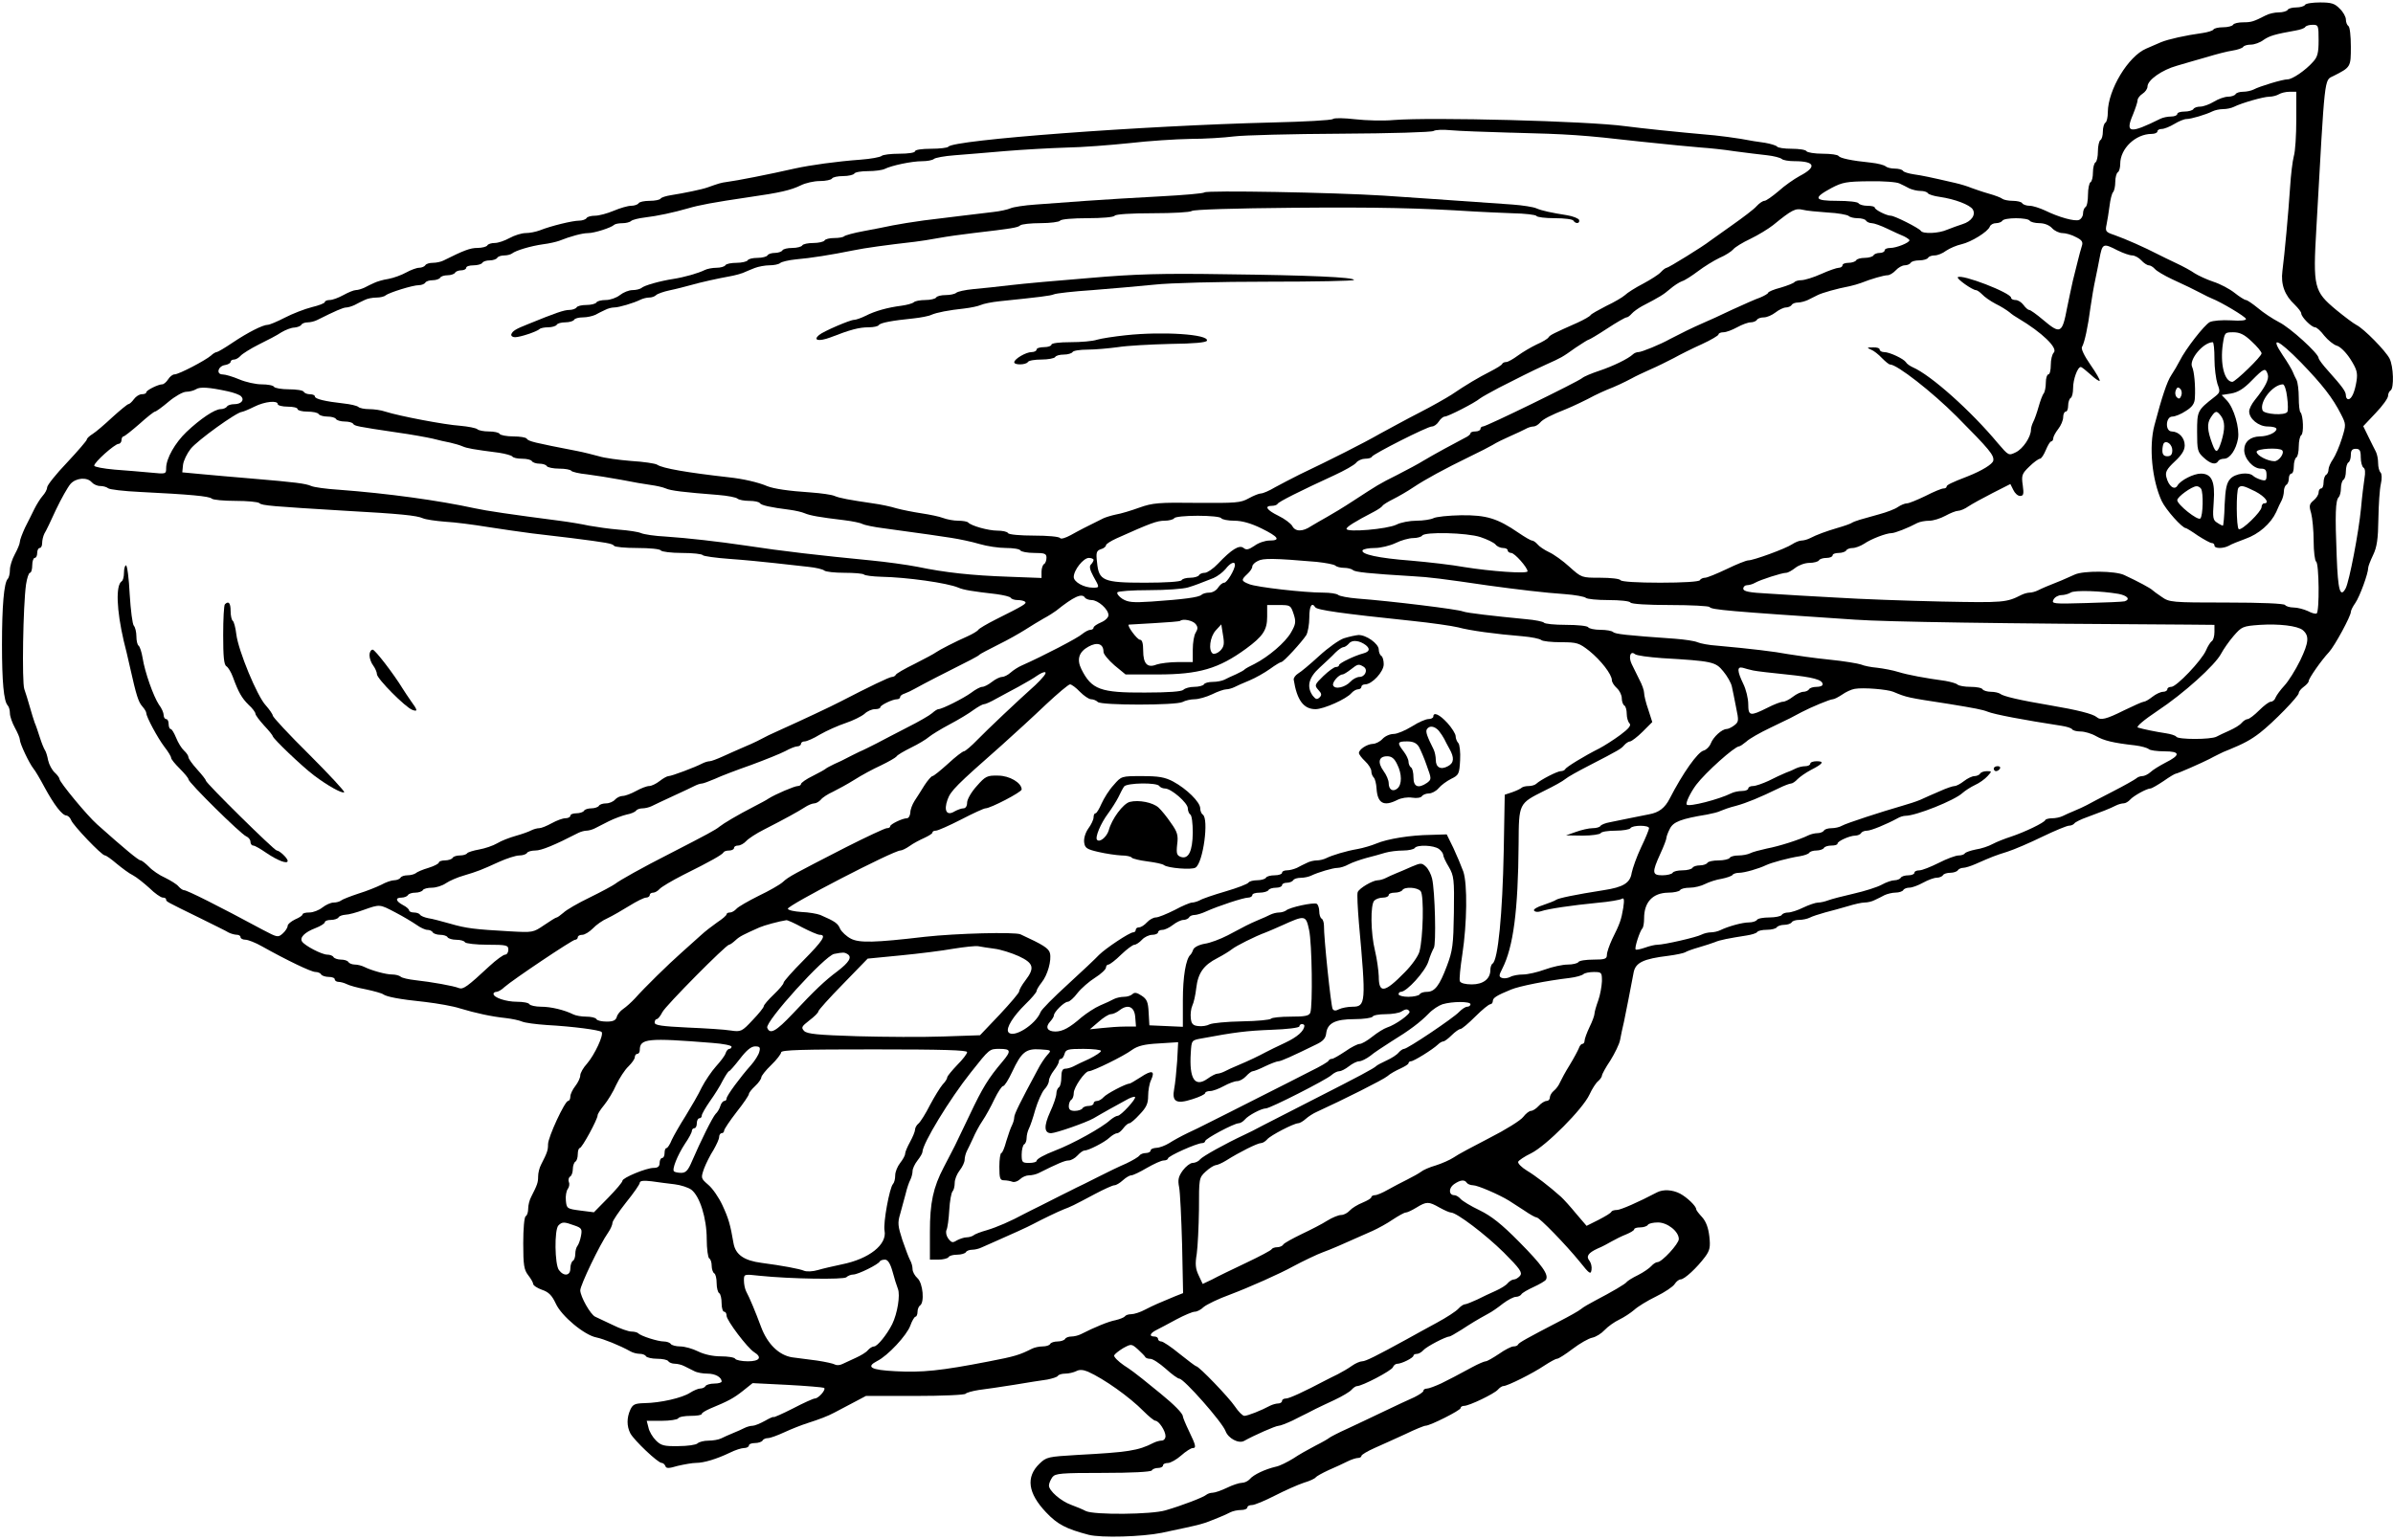 <?xml version="1.0" standalone="no"?>
<!DOCTYPE svg PUBLIC "-//W3C//DTD SVG 20010904//EN"
 "http://www.w3.org/TR/2001/REC-SVG-20010904/DTD/svg10.dtd">
<svg version="1.0" xmlns="http://www.w3.org/2000/svg"
 width="965pt" height="621pt" viewBox="0 0 965 621"
 preserveAspectRatio="xMidYMid meet">
<g transform="translate(0,621) scale(0.1,-0.1)"
fill="#000000" stroke="none">
<path d="M9295 6190 c-3 -5 -19 -10 -35 -10 -16 0 -32 -4 -35 -10 -3 -5 -19
-10 -36 -10 -16 0 -39 -5 -52 -12 -49 -25 -58 -28 -91 -28 -19 0 -38 -4 -41
-10 -3 -5 -21 -10 -40 -10 -19 0 -36 -4 -39 -9 -3 -5 -23 -11 -43 -14 -72 -10
-138 -25 -168 -37 -16 -7 -44 -19 -60 -26 -73 -31 -154 -166 -155 -256 0 -20
-4 -40 -10 -43 -5 -3 -10 -19 -10 -35 0 -16 -4 -32 -10 -35 -5 -3 -10 -24 -10
-45 0 -21 -4 -42 -10 -45 -5 -3 -10 -21 -10 -40 0 -19 -4 -37 -10 -40 -5 -3
-10 -26 -10 -50 0 -24 -4 -47 -10 -50 -5 -3 -10 -15 -10 -26 0 -11 -7 -22 -16
-26 -18 -7 -82 11 -137 38 -22 10 -49 19 -62 19 -13 0 -27 5 -30 10 -3 6 -21
10 -39 10 -17 0 -36 4 -41 8 -6 5 -30 14 -55 21 -25 7 -56 18 -70 23 -14 6
-43 15 -65 20 -104 24 -133 30 -168 35 -20 3 -40 9 -43 14 -3 5 -18 9 -33 9
-15 0 -31 4 -37 9 -5 5 -31 12 -59 15 -80 8 -125 18 -131 27 -3 5 -32 9 -64 9
-32 0 -62 5 -65 10 -3 6 -30 10 -60 10 -30 0 -56 4 -59 9 -3 4 -25 11 -48 15
-24 3 -68 10 -98 16 -30 5 -77 11 -105 14 -169 15 -290 28 -360 37 -154 21
-783 37 -934 25 -42 -4 -112 -2 -156 3 -44 5 -84 6 -90 1 -5 -5 -116 -11 -245
-14 -522 -13 -1289 -70 -1306 -98 -3 -4 -34 -8 -70 -8 -36 0 -64 -4 -64 -10 0
-6 -28 -10 -63 -10 -35 0 -67 -4 -72 -9 -6 -5 -44 -12 -85 -15 -96 -7 -202
-22 -262 -35 -110 -25 -238 -50 -278 -55 -23 -3 -32 -6 -77 -22 -22 -8 -95
-23 -146 -31 -20 -3 -40 -9 -43 -14 -3 -5 -23 -9 -44 -9 -21 0 -42 -4 -45 -10
-3 -5 -17 -10 -30 -10 -13 0 -44 -9 -70 -20 -26 -11 -60 -20 -75 -20 -16 0
-32 -4 -35 -10 -3 -5 -17 -10 -30 -10 -26 0 -113 -21 -158 -39 -16 -6 -41 -11
-57 -11 -16 0 -45 -9 -65 -20 -20 -11 -46 -20 -60 -20 -13 0 -27 -4 -30 -10
-3 -5 -21 -10 -40 -10 -29 0 -55 -10 -137 -51 -10 -5 -29 -9 -42 -9 -14 0 -28
-4 -31 -10 -3 -5 -15 -10 -25 -10 -10 0 -34 -9 -52 -19 -18 -10 -50 -22 -72
-26 -21 -3 -47 -11 -57 -16 -11 -5 -28 -13 -39 -19 -11 -5 -26 -10 -35 -10 -8
0 -30 -9 -50 -20 -20 -11 -44 -20 -55 -20 -11 0 -20 -4 -20 -8 0 -5 -24 -14
-53 -21 -28 -7 -77 -26 -108 -42 -31 -16 -62 -29 -69 -29 -20 0 -81 -31 -142
-72 -31 -21 -60 -38 -64 -38 -4 0 -15 -6 -23 -14 -23 -20 -130 -76 -147 -76
-8 0 -19 -9 -26 -20 -7 -11 -18 -20 -23 -20 -17 0 -65 -24 -65 -32 0 -5 -8 -8
-18 -8 -10 0 -24 -9 -32 -20 -8 -11 -18 -20 -22 -20 -4 0 -33 -24 -64 -52 -31
-29 -67 -60 -80 -68 -13 -8 -24 -18 -24 -23 0 -4 -36 -46 -80 -93 -44 -46 -80
-91 -80 -100 0 -8 -8 -23 -18 -34 -9 -10 -24 -34 -33 -52 -9 -18 -26 -53 -38
-76 -11 -24 -21 -50 -21 -58 0 -7 -9 -29 -20 -49 -11 -20 -20 -48 -20 -63 0
-16 -4 -32 -9 -37 -15 -16 -23 -110 -23 -265 0 -148 7 -228 23 -245 5 -5 9
-19 9 -32 0 -12 9 -38 20 -58 11 -20 20 -41 20 -48 0 -16 38 -96 55 -117 7 -8
27 -42 44 -74 39 -72 72 -115 89 -115 7 -1 15 -9 19 -19 7 -20 123 -142 136
-142 5 0 26 -15 47 -33 22 -18 51 -40 66 -47 15 -8 45 -32 67 -52 21 -21 46
-38 53 -38 8 0 14 -3 14 -8 0 -8 -2 -7 137 -75 54 -27 106 -52 115 -58 10 -5
25 -9 33 -9 8 0 15 -4 15 -10 0 -5 9 -10 20 -10 10 0 41 -12 67 -27 102 -57
198 -103 215 -103 9 0 20 -4 23 -10 3 -5 17 -10 31 -10 13 0 24 -4 24 -10 0
-5 7 -10 15 -10 8 0 23 -4 33 -9 9 -5 44 -15 77 -21 33 -7 65 -16 70 -20 14
-10 63 -20 170 -31 50 -6 113 -17 140 -26 63 -19 127 -33 185 -39 25 -3 54 -9
65 -14 11 -5 56 -11 100 -14 108 -6 212 -20 221 -28 10 -11 -28 -92 -59 -128
-15 -16 -27 -38 -27 -47 0 -10 -9 -29 -20 -43 -11 -14 -20 -33 -20 -42 0 -10
-4 -18 -9 -18 -13 0 -81 -146 -81 -175 0 -24 -3 -33 -28 -82 -7 -13 -12 -34
-12 -48 0 -24 -3 -33 -28 -82 -7 -13 -12 -34 -12 -47 0 -14 -4 -28 -10 -31 -6
-3 -10 -51 -10 -109 0 -88 3 -107 20 -129 11 -14 20 -30 20 -35 0 -6 16 -17
36 -24 27 -9 40 -23 55 -55 23 -51 116 -128 164 -137 29 -6 94 -32 137 -56 10
-6 27 -10 37 -10 11 0 23 -4 26 -10 3 -5 24 -10 45 -10 21 0 42 -4 45 -10 3
-5 15 -10 26 -10 10 0 28 -4 39 -10 11 -5 29 -15 40 -20 11 -6 35 -10 53 -10
31 0 57 -14 57 -32 0 -4 -13 -8 -29 -8 -17 0 -33 -5 -36 -10 -3 -6 -13 -10
-21 -10 -8 0 -27 -8 -41 -17 -32 -21 -120 -41 -184 -42 -39 -1 -47 -5 -57 -26
-15 -33 -15 -67 0 -96 16 -29 111 -119 126 -119 6 0 12 -6 15 -12 3 -11 13
-11 50 0 26 6 59 12 74 12 32 0 84 16 136 41 22 11 47 19 58 19 10 0 19 5 19
10 0 6 11 10 24 10 14 0 28 5 31 10 3 6 13 10 22 10 9 0 39 11 67 24 28 13 69
29 91 36 50 16 84 29 110 43 11 6 44 23 74 39 l53 28 198 0 c110 0 201 4 204
9 3 4 27 11 53 15 27 3 91 13 143 21 52 9 112 18 133 21 20 4 40 10 43 15 3 5
16 9 30 9 14 0 34 5 44 10 13 7 27 6 47 -2 65 -29 168 -102 225 -160 21 -21
42 -38 47 -38 14 0 41 -41 41 -62 0 -10 -7 -18 -15 -18 -8 0 -23 -4 -33 -9
-62 -32 -103 -38 -309 -49 -116 -7 -123 -8 -151 -35 -56 -54 -47 -119 26 -196
46 -49 81 -67 172 -91 51 -13 216 -8 295 8 174 37 159 33 233 63 15 6 35 15
44 20 10 5 29 9 43 9 14 0 25 5 25 10 0 6 8 10 19 10 10 0 51 17 92 38 41 21
93 44 117 52 24 7 45 17 48 22 3 4 26 17 52 29 26 11 60 27 76 35 16 8 35 14
43 14 7 0 13 4 13 8 0 5 24 19 53 32 28 12 84 38 124 56 39 19 76 34 82 34 18
0 141 62 141 71 0 5 6 9 14 9 21 0 122 49 136 65 7 8 17 15 23 15 16 0 118 51
164 82 23 15 46 28 52 28 6 0 34 18 63 40 29 22 64 42 79 45 15 3 37 17 50 31
13 14 40 33 59 42 19 9 46 27 60 39 14 13 53 37 88 54 35 17 69 40 75 50 7 11
18 19 24 19 16 0 66 47 99 91 19 26 22 39 17 83 -4 34 -13 59 -29 77 -13 14
-24 28 -24 32 0 13 -37 48 -65 63 -31 16 -68 18 -93 5 -74 -39 -147 -71 -162
-71 -10 0 -20 -3 -22 -7 -1 -5 -25 -19 -52 -33 l-48 -24 -42 49 c-22 27 -50
58 -61 68 -48 43 -103 85 -138 106 -21 13 -36 28 -35 35 2 6 26 22 53 35 60
30 208 178 235 237 10 22 26 47 35 54 8 7 15 17 15 22 0 5 15 33 34 61 18 29
36 66 39 82 3 17 10 50 16 75 9 43 25 125 39 199 8 39 40 54 139 66 32 4 63
11 68 14 6 4 30 13 55 20 25 7 54 17 65 21 20 9 58 16 128 27 20 3 40 9 43 14
3 5 20 9 39 9 19 0 37 5 40 10 3 5 17 10 30 10 13 0 27 5 30 10 3 6 17 10 31
10 13 0 32 4 42 9 9 5 37 14 62 21 25 6 66 18 91 25 26 8 56 15 68 15 12 0 30
4 41 10 11 5 29 14 40 20 11 5 31 10 44 10 14 0 28 5 31 10 3 6 15 10 25 10
11 0 35 9 55 20 20 11 44 20 55 20 10 0 22 5 25 10 3 6 17 10 30 10 13 0 27 5
30 10 3 5 13 10 22 10 8 0 31 7 51 16 66 29 76 33 127 49 28 9 91 36 142 61
50 24 98 44 107 44 8 0 17 4 21 9 3 5 27 17 53 26 57 21 91 34 114 46 10 5 24
9 32 9 7 0 19 7 26 15 13 15 67 45 82 45 5 0 29 14 53 30 24 17 46 30 50 30 6
0 104 43 135 59 8 4 24 13 35 18 11 6 31 15 45 20 56 23 87 39 124 68 53 41
156 147 156 160 0 6 9 17 20 25 11 8 20 18 20 23 0 11 51 84 82 117 23 25 88
145 88 162 0 6 8 22 18 36 18 26 52 119 52 142 0 6 9 29 20 52 15 31 20 64 21
144 1 58 5 121 10 142 5 22 4 41 -1 46 -6 6 -10 23 -10 38 0 16 -4 36 -9 46
-5 9 -18 36 -30 60 l-21 43 50 53 c28 29 50 60 50 69 0 9 5 19 10 22 15 9 12
98 -4 129 -16 31 -102 119 -133 135 -12 6 -49 34 -82 61 -90 75 -94 91 -80
330 35 622 31 595 68 613 71 36 71 36 71 119 0 42 -4 80 -10 83 -5 3 -10 15
-10 26 0 11 -11 31 -25 44 -20 21 -34 25 -79 25 -30 0 -58 -4 -61 -10z m55
-142 c0 -51 -4 -68 -23 -88 -30 -34 -83 -70 -102 -70 -20 0 -113 -28 -137 -41
-10 -5 -29 -9 -42 -9 -14 0 -28 -4 -31 -10 -3 -5 -17 -10 -30 -10 -14 0 -39
-9 -57 -20 -18 -11 -43 -20 -55 -20 -12 0 -25 -4 -28 -10 -3 -5 -19 -10 -36
-10 -16 0 -29 -4 -29 -10 0 -5 -11 -10 -25 -10 -14 0 -33 -4 -43 -9 -123 -61
-143 -59 -111 16 10 25 19 51 19 59 0 7 9 19 20 26 11 7 20 20 20 29 0 26 58
67 119 84 31 9 85 25 121 35 36 11 82 23 103 26 20 3 40 10 43 15 3 5 17 9 31
9 13 0 37 8 51 19 25 17 46 23 130 38 18 3 35 9 38 14 3 5 16 9 30 9 23 0 24
-3 24 -62z m-90 -320 c0 -62 -4 -129 -10 -148 -5 -19 -12 -75 -15 -125 -7
-105 -22 -269 -31 -338 -7 -54 9 -98 50 -136 14 -14 26 -29 26 -35 0 -14 41
-56 56 -56 6 0 23 -15 37 -34 15 -18 37 -36 50 -40 13 -3 37 -26 55 -54 26
-41 30 -55 25 -88 -7 -45 -20 -74 -33 -74 -6 0 -10 7 -10 15 0 16 -13 34 -72
100 -21 23 -38 46 -38 51 0 18 -115 123 -160 145 -25 13 -63 38 -84 56 -22 18
-44 33 -49 33 -5 0 -26 13 -46 29 -20 16 -58 36 -86 45 -27 9 -61 25 -75 34
-14 10 -47 28 -75 41 -27 13 -59 28 -70 34 -58 30 -133 63 -178 79 -36 12 -38
15 -32 43 3 16 9 50 12 75 3 25 9 49 14 55 5 5 9 24 9 41 0 18 5 36 10 39 6 3
10 19 10 34 0 62 62 121 127 121 13 0 23 5 23 10 0 6 8 10 18 10 9 0 32 9 50
20 18 11 40 20 49 20 19 0 79 18 105 31 10 5 29 9 43 9 14 0 33 4 43 9 32 16
120 41 143 41 13 0 31 5 39 10 8 5 27 10 43 10 l27 0 0 -112z m-3165 -53 c235
-6 282 -9 520 -36 105 -11 215 -22 245 -24 30 -2 91 -8 135 -15 44 -6 103 -13
130 -16 28 -3 54 -10 60 -15 5 -5 28 -9 51 -9 84 0 92 -23 21 -60 -22 -12 -61
-39 -85 -61 -25 -21 -50 -39 -57 -39 -6 0 -20 -9 -31 -21 -10 -12 -55 -46 -99
-77 -44 -31 -84 -60 -90 -64 -26 -21 -167 -108 -174 -108 -4 0 -15 -8 -24 -18
-8 -9 -41 -30 -71 -46 -31 -16 -64 -37 -73 -46 -10 -9 -44 -29 -76 -44 -31
-16 -60 -32 -63 -37 -3 -5 -26 -18 -52 -30 -97 -43 -111 -50 -117 -59 -3 -6
-25 -19 -48 -29 -23 -11 -57 -31 -76 -45 -19 -14 -40 -26 -47 -26 -7 0 -14 -3
-16 -7 -1 -5 -23 -18 -48 -31 -49 -25 -95 -52 -157 -94 -22 -14 -80 -47 -129
-72 -49 -25 -120 -64 -159 -85 -66 -38 -201 -106 -325 -165 -30 -15 -74 -38
-98 -51 -23 -14 -49 -25 -57 -25 -8 0 -30 -9 -50 -20 -32 -18 -52 -19 -208
-18 -153 2 -179 0 -232 -19 -33 -12 -76 -25 -95 -28 -19 -4 -41 -11 -50 -15
-69 -34 -100 -50 -132 -68 -22 -12 -40 -17 -43 -12 -4 6 -51 10 -105 10 -55 0
-102 4 -105 10 -3 6 -23 10 -43 10 -36 0 -105 19 -118 33 -4 4 -22 7 -40 7
-18 0 -45 5 -61 11 -15 6 -55 14 -88 19 -33 5 -78 14 -100 20 -22 7 -65 16
-95 20 -95 14 -134 21 -155 30 -11 5 -54 11 -95 14 -92 6 -149 15 -175 25 -37
16 -99 30 -155 36 -168 19 -268 36 -290 51 -8 5 -55 12 -105 15 -49 4 -108 12
-130 19 -22 6 -61 16 -87 21 -175 34 -197 39 -204 50 -3 5 -27 9 -54 9 -27 0
-52 5 -55 10 -3 6 -23 10 -44 10 -20 0 -41 4 -46 9 -6 5 -37 11 -70 14 -61 4
-245 39 -301 57 -17 6 -46 10 -65 10 -19 0 -39 4 -44 9 -6 5 -32 11 -60 14
-73 8 -115 18 -115 28 0 5 -9 9 -19 9 -11 0 -23 4 -26 10 -3 6 -30 10 -60 10
-30 0 -57 5 -60 10 -3 6 -26 10 -50 10 -24 0 -64 9 -90 20 -26 11 -56 20 -67
20 -28 0 -19 34 10 38 12 2 22 8 22 13 0 5 6 9 14 9 7 0 19 7 26 15 7 8 40 29
74 46 33 16 75 38 91 49 17 10 40 19 52 19 12 1 25 6 28 11 3 6 15 10 26 10
10 0 27 4 37 9 74 37 106 51 118 51 8 0 23 5 34 10 11 6 29 15 40 20 11 6 32
10 48 10 15 0 32 4 37 9 14 11 109 41 134 41 11 0 23 5 26 10 3 6 17 10 30 10
13 0 27 5 30 10 3 6 17 10 30 10 13 0 27 5 30 10 3 6 15 10 26 10 10 0 19 5
19 10 0 6 13 10 29 10 17 0 33 5 36 10 3 6 17 10 30 10 13 0 27 5 30 10 3 6
16 10 29 10 12 0 26 4 31 8 15 12 75 30 125 37 25 3 54 10 65 14 45 18 93 31
116 31 26 0 94 22 105 33 4 4 19 7 34 7 14 0 30 4 35 9 6 5 30 11 55 14 51 6
116 20 175 37 44 13 102 24 245 45 126 18 169 28 210 48 18 9 52 17 76 17 24
0 46 5 49 10 3 6 24 10 45 10 21 0 42 5 45 10 3 6 28 10 56 10 27 0 57 4 67 9
28 14 109 31 150 31 21 0 42 4 48 9 5 5 43 12 84 15 41 3 134 11 205 17 72 6
182 12 245 14 63 1 178 10 255 18 77 9 187 16 245 17 58 0 137 5 176 10 39 5
233 10 431 11 200 1 367 6 374 11 8 5 39 6 69 3 30 -3 141 -7 245 -10z m1565
-205 c11 -5 29 -14 40 -20 11 -5 31 -10 44 -10 14 0 27 -4 30 -9 3 -5 25 -12
48 -15 62 -9 121 -32 133 -50 14 -22 -5 -49 -41 -60 -16 -5 -43 -15 -61 -22
-35 -16 -99 -18 -107 -5 -7 11 -106 61 -121 61 -17 0 -65 24 -65 33 0 4 -13 7
-29 7 -17 0 -33 5 -36 10 -3 6 -42 10 -86 10 -94 0 -99 11 -23 52 44 23 60 26
152 27 56 1 111 -3 122 -9z m-290 -117 c41 -2 79 -9 85 -14 5 -5 21 -9 36 -9
15 0 31 -4 34 -10 3 -5 14 -10 23 -10 9 0 37 -10 62 -22 25 -12 55 -26 68 -31
12 -6 22 -13 22 -16 0 -10 -53 -31 -77 -31 -13 0 -23 -4 -23 -10 0 -5 -9 -10
-19 -10 -11 0 -23 -4 -26 -10 -3 -5 -19 -10 -35 -10 -16 0 -32 -4 -35 -10 -3
-5 -17 -10 -31 -10 -13 0 -24 -4 -24 -10 0 -5 -7 -10 -15 -10 -8 0 -40 -11
-71 -25 -31 -14 -67 -25 -80 -25 -12 0 -25 -4 -28 -8 -3 -4 -28 -14 -55 -22
-28 -7 -51 -17 -51 -21 0 -3 -15 -12 -32 -19 -18 -6 -69 -29 -113 -49 -44 -21
-98 -46 -120 -55 -39 -17 -90 -42 -130 -63 -39 -22 -115 -53 -128 -53 -7 0
-17 -4 -22 -9 -19 -18 -81 -48 -135 -66 -30 -10 -62 -23 -70 -30 -20 -16 -386
-195 -400 -195 -5 0 -10 -4 -10 -10 0 -5 -9 -10 -20 -10 -11 0 -20 -3 -20 -7
0 -5 -10 -13 -23 -19 -35 -18 -129 -69 -167 -92 -19 -12 -66 -37 -105 -57 -76
-38 -78 -40 -178 -105 -38 -25 -86 -54 -106 -65 -20 -11 -49 -28 -64 -37 -34
-23 -64 -23 -76 1 -6 10 -31 29 -56 41 -47 23 -58 40 -26 40 11 0 21 4 23 8 3
8 93 53 228 115 41 19 81 41 89 51 7 9 24 16 36 16 13 0 25 3 27 8 5 11 224
122 242 122 9 0 21 9 28 20 7 11 18 20 24 20 13 0 121 55 142 73 8 6 42 25 76
43 33 17 79 40 101 51 22 11 63 31 90 43 62 28 63 28 119 68 26 17 49 32 52
32 3 0 37 20 75 45 38 25 73 45 78 45 5 0 14 7 21 15 7 8 25 21 41 30 73 38
86 46 113 69 16 14 38 28 49 32 11 3 40 22 64 40 25 19 64 43 87 54 24 10 48
26 55 34 7 9 38 28 70 43 31 15 72 40 91 55 76 62 90 69 120 62 14 -4 59 -8
100 -11z m815 -33 c3 -5 21 -10 39 -10 20 0 40 -8 51 -20 10 -11 29 -20 42
-20 13 0 38 -7 54 -16 25 -12 30 -20 24 -37 -4 -12 -11 -39 -16 -59 -5 -21
-14 -57 -20 -80 -5 -24 -16 -72 -23 -108 -20 -106 -27 -109 -97 -50 -26 22
-51 40 -56 40 -5 0 -15 9 -23 20 -8 11 -22 20 -32 20 -10 0 -18 4 -18 9 0 20
-200 97 -215 83 -6 -6 59 -52 73 -52 5 0 16 -8 25 -17 9 -10 33 -27 54 -38 21
-10 46 -26 56 -34 9 -8 25 -19 36 -25 96 -57 161 -120 143 -138 -7 -7 -12 -29
-12 -50 0 -21 -4 -38 -10 -38 -5 0 -10 -15 -10 -33 0 -18 -4 -37 -8 -43 -5 -5
-14 -29 -21 -54 -7 -25 -17 -53 -22 -62 -5 -10 -9 -24 -9 -31 0 -29 -32 -77
-61 -91 -29 -14 -29 -14 -72 36 -108 130 -270 275 -344 307 -11 5 -24 14 -27
20 -9 14 -66 41 -88 41 -10 0 -18 5 -18 10 0 6 -12 10 -27 9 -25 0 -26 -1 -8
-9 11 -4 31 -20 44 -34 14 -14 28 -26 33 -26 28 0 169 -110 268 -209 134 -135
152 -157 148 -179 -3 -14 -45 -40 -103 -63 -65 -25 -85 -35 -85 -41 0 -5 -6
-8 -13 -8 -7 0 -39 -13 -72 -30 -33 -16 -67 -30 -75 -30 -9 0 -25 -7 -37 -15
-11 -8 -45 -21 -75 -29 -29 -8 -64 -18 -78 -22 -14 -4 -29 -10 -35 -14 -5 -3
-30 -12 -55 -19 -47 -14 -83 -27 -112 -42 -10 -5 -25 -9 -33 -9 -9 0 -26 -7
-38 -15 -27 -18 -156 -65 -177 -65 -8 0 -48 -16 -87 -35 -40 -19 -79 -35 -87
-35 -8 0 -18 -4 -21 -10 -4 -6 -68 -10 -160 -10 -92 0 -156 4 -160 10 -3 6
-40 10 -82 10 -75 0 -75 0 -124 44 -26 24 -64 51 -82 59 -19 9 -40 23 -47 32
-7 8 -17 15 -22 15 -5 0 -29 14 -54 31 -86 59 -130 72 -232 71 -51 -1 -101 -6
-112 -12 -10 -5 -41 -10 -68 -10 -27 0 -64 -7 -81 -16 -37 -18 -201 -32 -201
-17 0 8 31 28 112 70 15 8 30 18 33 23 3 5 23 17 43 27 20 10 57 31 82 48 48
32 125 74 230 125 36 17 76 38 90 46 14 9 45 24 70 35 25 11 53 24 62 29 10 6
24 10 32 10 7 0 19 7 26 15 11 14 44 31 105 55 25 10 82 37 115 55 14 7 36 17
50 23 34 13 70 30 100 46 14 8 48 24 75 36 28 12 70 33 95 46 25 14 75 39 113
56 37 17 67 35 67 39 0 5 9 9 20 9 11 0 35 9 55 20 20 11 44 20 55 20 10 0 22
5 25 10 3 6 16 10 28 10 12 0 33 9 47 20 14 11 33 20 42 20 9 0 20 5 23 10 3
6 15 10 26 10 10 0 28 5 39 10 11 6 29 14 40 20 18 9 77 26 130 36 14 3 34 9
45 13 40 16 92 31 107 31 8 0 23 9 33 20 10 11 26 20 36 20 10 0 21 5 24 10 3
6 19 10 35 10 16 0 32 5 35 10 3 6 15 10 27 10 11 0 32 8 46 19 15 10 43 22
62 26 39 9 106 50 114 71 3 8 14 14 25 14 11 0 23 5 26 10 3 6 28 10 55 10 27
0 52 -4 55 -10z m355 -120 c22 -11 48 -20 58 -20 10 0 27 -9 37 -20 10 -11 24
-20 30 -20 7 0 18 -7 25 -15 7 -8 37 -26 69 -41 67 -31 77 -36 116 -56 17 -9
37 -19 45 -22 36 -14 134 -72 137 -82 2 -6 -20 -9 -60 -6 -37 2 -73 -1 -86 -7
-23 -13 -97 -108 -121 -156 -8 -16 -24 -43 -34 -58 -17 -25 -38 -88 -68 -202
-23 -86 -10 -220 29 -305 17 -36 83 -110 98 -110 2 0 24 -13 48 -30 25 -16 50
-30 56 -30 6 0 11 -4 11 -10 0 -13 35 -13 58 -1 9 6 40 18 67 28 54 19 102 61
124 108 7 17 17 38 22 47 5 10 9 27 9 37 0 11 5 23 10 26 6 3 10 15 10 26 0
10 5 19 10 19 6 0 10 13 10 29 0 17 5 33 10 36 6 3 10 24 10 45 0 21 5 42 10
45 11 7 8 80 -3 92 -4 3 -7 30 -7 60 0 29 -4 61 -9 71 -5 9 -12 24 -15 32 -3
8 -21 39 -41 68 -53 79 -19 65 74 -30 87 -90 128 -143 161 -208 21 -41 21 -43
4 -98 -10 -32 -26 -69 -36 -84 -10 -14 -18 -33 -18 -41 0 -9 -4 -19 -10 -22
-5 -3 -10 -17 -10 -31 0 -13 -4 -24 -10 -24 -5 0 -10 -7 -10 -16 0 -9 -9 -23
-20 -32 -18 -15 -19 -22 -10 -52 5 -19 10 -70 10 -112 0 -42 5 -80 10 -83 12
-7 14 -202 2 -209 -5 -3 -21 2 -36 10 -16 7 -41 14 -57 14 -15 0 -31 5 -34 10
-4 6 -94 10 -236 10 -222 0 -231 1 -262 23 -18 12 -34 24 -37 27 -8 8 -56 34
-114 61 -36 17 -164 18 -199 2 -15 -7 -38 -17 -52 -23 -61 -24 -81 -33 -97
-41 -10 -5 -25 -9 -33 -9 -8 0 -23 -4 -33 -9 -61 -31 -71 -32 -322 -27 -140 3
-331 10 -425 16 -93 5 -216 12 -272 16 -80 4 -103 9 -103 20 0 8 7 14 15 14 8
0 23 4 33 10 21 12 108 40 125 40 7 0 23 9 37 20 14 11 39 20 57 20 17 0 35 5
38 10 3 6 17 10 31 10 13 0 24 5 24 10 0 6 11 10 24 10 14 0 28 5 31 10 3 6
15 10 26 10 11 0 32 8 46 17 29 20 90 43 111 43 13 0 67 21 104 41 10 5 31 9
48 9 16 0 45 9 65 20 20 11 43 20 51 20 9 0 28 8 42 18 15 10 59 34 98 54 l71
36 12 -24 c6 -13 18 -24 27 -24 14 0 16 7 11 43 -6 40 -3 47 26 75 18 18 38
32 43 32 6 0 16 16 24 35 8 19 17 35 22 35 4 0 8 6 8 13 0 6 9 23 20 37 11 14
20 35 20 48 0 12 5 22 10 22 6 0 10 11 10 24 0 14 5 28 10 31 6 3 10 21 10 40
0 35 18 85 31 85 4 0 21 -14 39 -30 18 -17 35 -28 37 -26 3 3 -14 32 -37 65
-25 36 -39 65 -34 72 10 17 24 81 34 159 5 36 14 88 20 115 6 28 13 64 16 80
12 64 14 66 74 35z m540 -367 c22 -20 40 -42 40 -48 0 -13 -106 -115 -118
-115 -32 1 -50 73 -38 154 7 45 8 46 42 46 26 0 45 -9 74 -37z m-150 -70 c0
-37 6 -82 12 -101 12 -32 11 -35 -12 -53 -69 -54 -70 -56 -70 -141 0 -73 2
-81 26 -103 28 -26 49 -31 59 -15 3 6 14 10 24 10 23 0 48 36 56 81 7 42 -16
123 -45 154 l-21 22 38 6 c28 5 51 19 83 52 50 51 56 53 65 25 6 -19 -10 -51
-52 -103 -13 -16 -23 -36 -23 -46 0 -30 38 -61 75 -61 19 0 35 -4 35 -10 0
-14 -35 -30 -67 -30 -39 -1 -63 -22 -63 -55 0 -35 36 -75 67 -75 18 0 23 -5
23 -26 0 -22 -3 -24 -22 -19 -13 4 -27 11 -32 16 -18 17 -72 10 -92 -12 -15
-16 -20 -40 -23 -105 -1 -46 -5 -84 -7 -84 -2 0 -13 5 -23 12 -17 10 -19 20
-14 85 6 81 -8 113 -52 113 -29 0 -82 -27 -94 -48 -12 -21 -36 -3 -45 34 -5
20 1 32 34 63 28 26 40 45 40 65 0 30 -23 55 -52 56 -28 0 -25 60 2 60 11 0
36 10 55 23 26 16 35 30 36 52 3 49 -3 109 -11 125 -14 29 44 99 83 100 4 0 7
-30 7 -67z m293 -154 c4 -29 4 -56 1 -60 -9 -16 -94 -10 -100 6 -14 34 41 104
82 105 6 0 14 -23 17 -51z m-8305 23 c24 -5 48 -14 54 -20 15 -15 1 -32 -27
-32 -13 0 -27 -4 -30 -10 -3 -5 -15 -10 -25 -10 -24 0 -82 -39 -138 -92 -46
-44 -82 -107 -82 -146 0 -24 -1 -24 -62 -18 -35 3 -100 9 -145 12 -46 4 -83
11 -83 16 0 14 82 87 98 88 6 0 12 7 12 15 0 8 4 15 8 15 4 0 33 23 64 50 31
28 59 50 63 50 4 0 29 18 55 40 26 22 58 40 71 40 13 0 31 5 39 10 16 11 54 8
128 -8z m7878 -18 c-5 -13 -10 -14 -18 -6 -6 6 -8 18 -4 28 5 13 10 14 18 6 6
-6 8 -18 4 -28z m-7676 -34 c0 -5 18 -10 40 -10 22 0 40 -4 40 -10 0 -5 18
-10 39 -10 22 0 43 -4 46 -10 3 -5 19 -10 35 -10 16 0 32 -4 35 -10 3 -5 19
-10 35 -10 16 0 31 -4 34 -9 6 -9 14 -11 176 -35 58 -8 123 -20 145 -25 22 -6
54 -13 70 -16 17 -4 39 -10 50 -15 19 -8 40 -12 148 -26 26 -4 50 -11 53 -15
3 -5 20 -9 39 -9 19 0 37 -4 40 -10 3 -5 17 -10 30 -10 13 0 27 -4 30 -10 3
-5 26 -10 50 -10 24 0 46 -4 49 -9 3 -4 31 -11 63 -14 32 -4 94 -14 138 -22
44 -9 98 -18 120 -21 22 -3 49 -9 60 -14 20 -9 70 -15 210 -26 39 -3 74 -10
79 -15 6 -5 27 -9 47 -9 21 0 40 -4 43 -9 6 -9 42 -17 121 -27 22 -3 49 -9 60
-14 21 -9 59 -16 160 -28 33 -4 66 -11 72 -15 7 -4 48 -13 90 -18 181 -25 211
-29 268 -38 33 -5 85 -16 115 -25 30 -9 78 -16 107 -16 28 0 55 -4 58 -10 3
-5 28 -10 56 -10 42 0 49 -3 49 -19 0 -11 -4 -23 -10 -26 -5 -3 -10 -17 -10
-31 l0 -25 -132 5 c-149 5 -258 17 -368 40 -41 8 -127 20 -190 26 -206 20
-355 37 -505 60 -108 16 -232 30 -320 36 -44 2 -89 9 -100 14 -11 5 -51 11
-90 14 -38 3 -92 11 -120 16 -27 6 -81 15 -120 20 -193 25 -295 40 -340 50
-147 32 -350 60 -550 75 -49 3 -99 10 -110 15 -23 10 -62 15 -240 30 -71 6
-164 14 -205 18 l-75 7 3 30 c2 17 16 46 31 65 27 34 185 148 207 149 6 1 28
10 50 21 42 21 94 26 94 10z m7836 -47 c17 -23 17 -53 2 -103 -15 -47 -22 -50
-36 -12 -21 56 -23 84 -7 108 19 29 24 29 41 7z m-196 -139 c0 -17 -6 -24 -20
-24 -14 0 -20 7 -20 23 0 13 3 26 6 30 12 12 34 -6 34 -29z m443 0 c11 -11
-13 -44 -31 -44 -27 0 -72 23 -72 38 0 13 91 18 103 6z m317 -28 c0 -19 5 -38
11 -42 7 -4 8 -20 4 -43 -3 -20 -10 -74 -14 -121 -9 -95 -47 -294 -62 -323
-22 -40 -31 -8 -36 128 -7 171 -5 227 8 240 5 5 9 21 9 36 0 15 5 31 10 34 6
3 10 19 10 35 0 16 5 32 10 35 6 3 10 17 10 31 0 17 5 24 20 24 16 0 20 -7 20
-34z m-9150 -101 c7 -8 22 -15 34 -15 12 0 26 -4 32 -9 5 -5 63 -12 129 -15
200 -10 280 -17 289 -27 6 -5 49 -9 96 -9 47 0 90 -4 96 -9 9 -10 52 -13 349
-31 218 -12 286 -19 310 -30 11 -5 52 -11 90 -14 39 -2 115 -12 170 -21 55 -9
136 -20 180 -26 44 -5 116 -14 160 -19 141 -18 165 -22 171 -31 3 -5 45 -9 94
-9 49 0 92 -4 95 -10 3 -5 42 -10 85 -10 43 0 81 -4 84 -9 3 -4 52 -11 108
-15 57 -4 139 -12 183 -17 44 -5 105 -12 135 -15 30 -3 59 -10 64 -15 6 -5 42
-9 81 -9 40 0 75 -3 79 -7 4 -4 35 -8 69 -9 104 -2 268 -25 312 -44 20 -9 57
-15 153 -26 29 -4 55 -10 58 -15 3 -5 15 -9 28 -9 12 0 26 -3 30 -7 7 -7 -4
-14 -118 -71 -36 -18 -68 -37 -71 -42 -3 -5 -23 -17 -43 -26 -48 -21 -114 -55
-128 -65 -6 -5 -44 -25 -85 -46 -41 -20 -76 -40 -77 -45 -2 -4 -9 -8 -15 -8
-10 0 -91 -39 -207 -99 -36 -19 -162 -78 -240 -113 -43 -19 -59 -27 -97 -47
-10 -5 -36 -17 -58 -26 -22 -9 -58 -26 -81 -36 -22 -10 -46 -19 -52 -19 -7 0
-20 -4 -30 -9 -28 -15 -124 -51 -136 -51 -6 0 -22 -9 -36 -20 -14 -11 -33 -20
-42 -20 -10 0 -33 -9 -53 -20 -20 -11 -44 -20 -54 -20 -10 0 -24 -7 -31 -15
-7 -8 -23 -15 -36 -15 -12 0 -26 -4 -29 -10 -3 -5 -17 -10 -30 -10 -13 0 -27
-4 -30 -10 -3 -5 -17 -10 -31 -10 -13 0 -24 -4 -24 -10 0 -5 -9 -10 -20 -10
-11 0 -35 -9 -55 -20 -20 -11 -42 -20 -50 -20 -9 0 -23 -4 -33 -9 -9 -5 -37
-15 -62 -22 -25 -7 -59 -20 -75 -30 -17 -10 -50 -21 -73 -25 -23 -4 -45 -11
-48 -15 -3 -5 -16 -9 -29 -9 -13 0 -27 -4 -30 -10 -3 -5 -17 -10 -31 -10 -13
0 -24 -4 -24 -8 0 -5 -19 -15 -42 -22 -24 -7 -47 -17 -52 -22 -6 -4 -20 -8
-32 -8 -13 0 -26 -4 -29 -10 -3 -5 -15 -10 -25 -10 -11 0 -34 -8 -52 -18 -18
-9 -60 -26 -93 -36 -33 -11 -64 -23 -70 -28 -5 -4 -18 -8 -30 -8 -11 0 -31 -9
-45 -20 -14 -11 -37 -20 -52 -20 -16 0 -28 -3 -28 -8 0 -4 -13 -13 -30 -20
-16 -8 -30 -19 -30 -26 0 -7 -9 -21 -19 -30 -20 -18 -22 -17 -81 14 -182 98
-306 160 -318 160 -5 0 -15 7 -22 15 -7 9 -32 24 -54 35 -23 10 -52 30 -65 44
-14 14 -29 26 -34 26 -8 0 -63 45 -175 145 -40 35 -152 171 -152 183 0 5 -9
17 -19 26 -11 10 -23 32 -27 50 -3 17 -9 36 -13 41 -4 6 -13 28 -20 50 -7 22
-16 49 -21 60 -4 11 -13 40 -20 65 -7 25 -17 57 -22 71 -10 28 -5 338 7 422 4
26 11 47 16 47 5 0 9 14 9 30 0 17 5 30 10 30 6 0 10 9 10 20 0 11 5 20 10 20
6 0 10 9 10 20 0 11 4 28 9 38 6 9 27 53 47 97 21 44 47 90 58 103 22 25 67
29 86 7z m8506 -26 c10 -16 8 -109 -3 -120 -10 -10 -93 56 -93 74 0 13 58 55
77 56 6 1 15 -4 19 -10z m219 -11 c40 -21 60 -48 35 -48 -5 0 -10 -7 -10 -15
0 -18 -80 -96 -92 -89 -10 6 -11 158 -1 167 10 11 20 9 68 -15z m-4170 -108
c3 -5 27 -10 52 -10 31 0 67 -10 110 -31 69 -34 79 -49 32 -49 -17 0 -44 -9
-60 -21 -24 -16 -33 -18 -44 -9 -17 14 -48 -5 -104 -64 -19 -20 -43 -36 -52
-36 -10 0 -21 -4 -24 -10 -3 -5 -19 -10 -35 -10 -16 0 -32 -4 -35 -10 -4 -6
-64 -10 -148 -10 -169 0 -186 8 -193 82 -5 40 -2 47 15 53 12 3 21 11 21 16 0
5 19 17 43 28 136 61 163 71 193 71 18 0 36 5 39 10 3 6 46 10 95 10 49 0 92
-4 95 -10z m1045 -76 c27 -9 54 -22 61 -30 6 -8 20 -14 30 -14 11 0 19 -4 19
-10 0 -5 7 -10 14 -10 14 0 66 -59 66 -74 0 -11 -150 0 -255 17 -49 9 -146 20
-215 26 -132 10 -204 26 -195 42 4 5 25 9 49 9 23 0 61 9 84 20 22 11 54 20
71 20 16 0 33 5 36 10 10 16 180 12 235 -6z m-1560 -92 c0 -4 -5 -13 -11 -19
-7 -7 -4 -21 10 -47 26 -46 26 -46 -2 -46 -36 0 -77 23 -77 43 0 28 39 77 61
77 10 0 19 -4 19 -8z m900 -8 c36 -4 69 -10 75 -15 5 -5 21 -9 35 -9 14 0 30
-4 36 -9 8 -8 61 -14 244 -25 60 -3 123 -11 300 -37 116 -16 233 -30 310 -35
41 -3 79 -10 85 -15 5 -5 46 -9 91 -9 46 0 86 -4 89 -10 4 -6 68 -10 160 -10
85 0 156 -4 159 -8 7 -11 75 -17 586 -51 127 -9 590 -16 1343 -20 l107 -1 0
-29 c0 -17 -5 -33 -10 -36 -6 -4 -17 -21 -24 -38 -18 -41 -119 -147 -140 -147
-9 0 -16 -4 -16 -10 0 -5 -8 -10 -17 -10 -10 0 -29 -9 -43 -20 -14 -11 -29
-20 -35 -20 -5 0 -41 -16 -80 -35 -72 -36 -94 -41 -110 -27 -15 13 -79 29
-185 47 -125 21 -193 37 -204 47 -6 4 -22 8 -37 8 -15 0 -31 5 -34 10 -3 6
-25 10 -49 10 -23 0 -46 4 -52 9 -5 5 -27 11 -49 15 -81 11 -151 24 -190 36
-22 7 -60 14 -85 17 -25 2 -54 8 -65 13 -11 4 -69 14 -130 20 -60 6 -135 17
-165 22 -52 10 -151 22 -285 34 -33 2 -69 9 -80 14 -11 5 -51 11 -90 14 -200
14 -241 19 -250 27 -5 5 -28 9 -51 9 -24 0 -46 5 -49 10 -3 6 -44 10 -90 10
-46 0 -86 4 -89 9 -3 4 -36 11 -73 14 -134 13 -238 25 -253 31 -21 9 -292 42
-425 52 -38 3 -74 10 -79 15 -6 5 -33 9 -60 9 -78 0 -268 22 -298 34 -33 13
-34 17 -8 41 11 10 20 23 20 30 0 7 10 17 23 23 21 11 63 11 237 -4z m-330
-12 c0 -19 -32 -72 -43 -72 -7 0 -18 -9 -25 -20 -7 -11 -22 -20 -35 -20 -13 0
-27 -4 -32 -9 -11 -10 -70 -18 -201 -27 -77 -5 -95 -3 -118 11 -14 9 -23 21
-20 26 3 5 60 9 128 9 68 0 138 5 157 11 33 10 44 15 103 38 16 7 37 23 48 36
19 25 38 33 38 17z m3563 -117 c36 -7 49 -22 25 -30 -7 -2 -77 -5 -155 -7
-134 -4 -141 -3 -132 14 5 10 20 18 32 18 12 0 29 5 37 10 15 11 123 7 193 -5z
m-4168 -15 c3 -5 16 -10 27 -10 26 0 68 -37 68 -61 0 -9 -13 -22 -30 -29 -16
-7 -30 -16 -30 -21 0 -5 -6 -9 -13 -9 -7 0 -22 -8 -33 -17 -16 -15 -156 -88
-244 -127 -14 -6 -34 -19 -44 -28 -11 -10 -27 -18 -35 -18 -9 0 -27 -9 -41
-20 -14 -11 -31 -20 -39 -20 -8 0 -28 -11 -45 -24 -30 -22 -117 -66 -132 -66
-4 0 -15 -7 -25 -16 -10 -9 -55 -35 -101 -58 -46 -24 -101 -52 -123 -64 -22
-11 -53 -27 -70 -34 -16 -8 -39 -19 -50 -25 -11 -6 -33 -17 -50 -24 -16 -8
-32 -16 -35 -19 -3 -3 -26 -16 -52 -29 -27 -13 -48 -28 -48 -33 0 -4 -6 -8
-13 -8 -13 0 -90 -33 -117 -50 -8 -6 -35 -20 -60 -33 -66 -34 -123 -68 -139
-81 -14 -12 -51 -32 -197 -107 -116 -59 -205 -109 -224 -124 -8 -6 -54 -31
-101 -54 -48 -23 -96 -51 -107 -62 -12 -10 -24 -19 -27 -19 -4 0 -26 -14 -51
-31 -44 -30 -46 -30 -137 -25 -143 8 -177 12 -242 31 -33 9 -72 20 -88 22 -15
3 -30 9 -33 14 -3 5 -14 9 -25 9 -10 0 -19 4 -19 8 0 5 -11 15 -25 22 -30 16
-32 30 -6 30 11 0 23 5 26 10 3 6 17 10 30 10 13 0 27 5 30 10 3 6 20 10 37
10 16 0 42 8 56 18 15 10 47 24 72 31 57 17 72 23 142 55 31 14 68 26 82 26
14 0 28 5 31 10 3 6 19 10 34 10 24 0 76 21 173 71 10 5 25 9 33 9 8 0 23 4
33 9 9 5 35 18 57 29 22 11 55 23 72 27 18 3 35 11 38 16 4 5 15 9 26 9 10 0
27 4 37 9 9 5 49 23 87 41 39 18 78 36 87 41 10 5 22 9 28 9 6 0 29 9 53 19
23 11 89 36 146 56 57 21 119 46 138 56 18 10 40 19 48 19 8 0 15 5 15 10 0 6
7 10 15 10 8 0 36 12 62 28 26 15 73 36 103 46 30 10 64 27 76 37 11 11 30 19
42 19 12 0 22 3 22 8 0 8 49 32 67 32 7 0 13 4 13 9 0 5 8 11 18 14 9 3 28 12
42 20 14 8 52 28 85 45 149 75 170 86 175 92 3 3 37 21 75 40 39 19 88 47 110
61 22 14 56 35 74 45 19 10 42 25 50 31 71 57 104 72 116 53z m842 -67 c10
-31 8 -41 -11 -74 -23 -40 -90 -97 -146 -126 -19 -9 -37 -19 -40 -22 -3 -4
-18 -12 -35 -20 -16 -7 -38 -17 -47 -22 -10 -5 -31 -9 -47 -9 -17 0 -33 -4
-36 -10 -3 -5 -21 -10 -39 -10 -17 0 -37 -5 -44 -12 -7 -7 -60 -11 -155 -11
-179 -1 -215 12 -256 94 -20 40 -10 70 28 91 36 20 61 12 61 -21 0 -9 20 -33
44 -54 l45 -37 129 0 c167 0 246 23 357 104 68 50 85 75 85 129 l0 47 48 0
c46 0 47 -1 59 -37z m87 28 c7 -11 103 -25 391 -55 77 -8 160 -20 185 -26 47
-13 150 -27 260 -36 36 -3 69 -10 75 -15 5 -5 41 -9 80 -9 65 0 73 -3 114 -35
47 -38 91 -95 91 -118 0 -8 9 -22 20 -32 11 -10 20 -28 20 -41 0 -13 5 -26 10
-29 6 -3 10 -19 10 -34 0 -15 5 -32 11 -38 8 -8 -2 -21 -37 -47 -27 -20 -65
-44 -84 -54 -62 -31 -135 -76 -138 -84 -2 -4 -10 -8 -18 -8 -14 0 -82 -35 -99
-51 -5 -5 -19 -9 -30 -9 -12 0 -25 -3 -29 -7 -4 -4 -21 -12 -38 -18 l-30 -10
-4 -225 c-5 -256 -23 -442 -45 -456 -5 -3 -9 -15 -9 -26 0 -36 -29 -58 -75
-58 -26 0 -45 5 -48 13 -3 7 2 56 10 108 19 125 21 283 4 334 -8 22 -26 65
-40 95 l-27 55 -64 -2 c-83 -1 -175 -16 -220 -35 -19 -8 -53 -18 -75 -22 -47
-8 -103 -25 -127 -37 -10 -5 -27 -9 -38 -9 -11 0 -29 -4 -40 -10 -11 -5 -29
-14 -40 -20 -11 -5 -29 -10 -40 -10 -11 0 -20 -4 -20 -10 0 -5 -13 -10 -29
-10 -17 0 -33 -4 -36 -10 -3 -5 -19 -10 -35 -10 -16 0 -31 -4 -35 -9 -3 -6
-45 -22 -93 -36 -48 -14 -95 -30 -104 -36 -10 -5 -24 -9 -31 -9 -7 0 -39 -13
-70 -30 -32 -16 -66 -30 -76 -30 -10 0 -26 -9 -36 -20 -10 -11 -24 -20 -32
-20 -7 0 -13 -4 -13 -10 0 -5 -4 -10 -10 -10 -15 0 -112 -65 -138 -91 -12 -13
-69 -67 -126 -119 -57 -52 -107 -102 -110 -112 -20 -51 -112 -108 -130 -80
-10 16 20 64 69 112 25 24 45 48 45 53 0 5 9 20 20 34 25 31 41 90 34 119 -5
20 -28 34 -119 76 -24 10 -258 4 -385 -10 -204 -24 -264 -25 -298 -8 -18 9
-38 28 -44 40 -9 22 -20 30 -80 56 -13 5 -47 11 -76 12 -29 2 -53 7 -55 13 -3
13 426 235 454 235 6 0 23 8 37 18 15 11 42 25 60 33 17 8 32 17 32 21 0 5 6
8 14 8 8 0 53 20 102 45 48 25 92 45 98 45 20 0 145 65 146 76 0 27 -49 56
-95 56 -44 1 -51 -2 -86 -42 -22 -24 -39 -54 -39 -67 0 -14 -6 -23 -15 -23 -8
0 -24 -6 -35 -12 -32 -20 -45 2 -29 47 13 36 34 57 219 220 49 44 129 117 177
163 48 45 92 82 98 82 6 0 24 -13 40 -30 16 -16 36 -30 45 -30 9 0 21 -5 27
-11 14 -14 315 -14 342 0 11 6 33 11 48 11 16 0 48 9 71 20 22 11 48 20 57 20
8 0 23 4 33 9 9 5 37 17 61 27 24 10 61 31 82 46 22 16 42 28 46 28 9 0 83 81
101 109 6 11 12 43 12 71 0 46 10 63 24 41z m-483 -67 c10 -12 10 -20 1 -35
-7 -10 -12 -41 -12 -69 l0 -50 -59 0 c-33 0 -72 -5 -87 -10 -37 -15 -54 3 -54
56 0 29 -4 44 -13 44 -11 0 -54 58 -45 61 2 0 48 3 103 6 55 3 102 7 104 9 11
10 50 2 62 -12z m4465 -25 c27 -23 25 -49 -10 -122 -19 -39 -48 -85 -64 -102
-15 -16 -31 -38 -35 -47 -3 -10 -12 -18 -20 -18 -7 0 -28 -16 -47 -35 -19 -19
-40 -35 -46 -35 -6 0 -17 -7 -24 -15 -7 -9 -29 -22 -49 -31 -20 -9 -44 -20
-53 -25 -23 -12 -155 -12 -162 0 -3 5 -23 11 -43 14 -40 6 -89 16 -112 23 -8
3 25 31 79 67 106 70 233 185 257 231 9 17 31 49 50 71 33 38 37 40 106 45 78
5 152 -4 173 -21z m-4365 -83 c-10 -10 -24 -15 -30 -12 -19 12 -12 68 12 94
l22 24 7 -44 c6 -35 4 -46 -11 -62z m1779 -30 c206 -12 218 -15 249 -53 16
-19 32 -47 35 -62 3 -14 11 -52 17 -84 11 -53 11 -58 -7 -72 -10 -8 -25 -15
-31 -15 -19 0 -54 -32 -64 -58 -5 -13 -18 -26 -29 -29 -24 -6 -84 -91 -137
-194 -19 -37 -43 -56 -83 -63 -19 -4 -55 -11 -80 -16 -25 -5 -60 -12 -78 -16
-18 -3 -35 -10 -38 -15 -3 -5 -17 -9 -32 -9 -15 0 -45 -7 -67 -15 l-40 -14 67
-1 c37 0 70 5 73 10 3 6 30 10 60 10 30 0 57 5 60 10 8 13 75 13 75 0 0 -5
-14 -40 -32 -77 -18 -38 -34 -84 -38 -103 -6 -41 -34 -58 -113 -70 -115 -18
-182 -32 -192 -39 -5 -4 -29 -13 -52 -21 -23 -7 -40 -17 -37 -22 4 -6 16 -7
28 -3 29 10 125 24 227 34 48 4 92 12 99 16 9 6 11 -3 6 -36 -8 -48 -13 -63
-45 -127 -11 -24 -21 -52 -21 -63 0 -16 -8 -19 -54 -19 -30 0 -58 -4 -61 -10
-3 -5 -23 -10 -43 -10 -21 0 -62 -9 -92 -20 -30 -11 -70 -20 -88 -20 -18 0
-42 -4 -52 -10 -10 -5 -25 -7 -33 -4 -13 5 -13 10 1 37 45 88 64 235 66 503 1
165 0 163 104 215 37 18 75 39 84 47 9 8 52 32 95 54 126 65 130 68 143 83 7
8 18 15 24 15 6 1 29 18 50 39 l39 39 -16 50 c-10 28 -17 58 -17 68 0 9 -8 33
-19 53 -10 20 -24 48 -31 63 -14 29 -5 55 13 40 7 -6 55 -12 107 -16z m370
-50 c14 -3 74 -10 134 -16 108 -11 146 -21 146 -40 0 -6 -11 -10 -24 -10 -14
0 -28 -4 -31 -10 -3 -5 -14 -10 -23 -10 -9 0 -28 -9 -42 -20 -14 -11 -32 -20
-40 -20 -8 0 -37 -11 -64 -25 -68 -34 -76 -33 -76 15 0 23 -9 60 -20 82 -25
52 -26 71 -2 65 9 -3 28 -8 42 -11z m-2861 -23 c-8 -10 -23 -26 -34 -36 -75
-67 -194 -180 -232 -219 -26 -27 -51 -48 -56 -48 -5 0 -34 -22 -64 -50 -30
-27 -58 -50 -63 -50 -4 0 -19 -17 -32 -37 -12 -20 -31 -49 -40 -63 -9 -14 -17
-35 -17 -47 -1 -13 -7 -23 -14 -23 -18 0 -67 -24 -67 -32 0 -5 -6 -8 -14 -8
-7 0 -82 -35 -165 -77 -214 -110 -230 -118 -254 -140 -12 -11 -56 -36 -98 -56
-42 -21 -82 -44 -89 -52 -7 -8 -19 -15 -26 -15 -8 0 -14 -3 -14 -7 0 -5 -17
-19 -38 -33 -20 -14 -50 -37 -67 -53 -16 -15 -52 -46 -78 -70 -52 -46 -147
-139 -187 -184 -14 -15 -35 -34 -47 -42 -12 -8 -24 -23 -26 -33 -4 -13 -15
-18 -40 -18 -20 0 -39 4 -42 10 -3 6 -22 10 -41 10 -19 0 -42 4 -52 9 -36 18
-90 31 -130 31 -22 0 -44 5 -47 10 -3 6 -26 10 -50 10 -45 0 -95 17 -95 32 0
4 5 8 12 8 6 0 21 8 32 19 34 30 274 191 285 191 6 0 11 5 11 10 0 6 8 10 18
10 10 0 29 12 43 26 13 14 40 33 59 41 19 9 59 32 88 50 29 18 59 33 67 33 8
0 15 5 15 10 0 6 6 10 14 10 7 0 19 7 26 15 7 8 49 33 94 56 115 57 160 83
164 92 2 4 12 7 23 7 10 0 19 5 19 10 0 6 7 10 16 10 9 0 24 8 33 18 9 10 41
31 71 46 92 47 140 74 165 90 13 9 31 16 38 16 8 0 20 7 27 15 7 9 29 23 49
32 20 10 59 31 86 48 28 18 76 44 107 58 31 15 59 31 63 36 3 6 29 21 59 36
29 14 62 34 72 43 11 9 48 32 84 51 36 19 79 45 96 58 17 12 36 23 42 23 6 0
28 10 49 22 21 11 62 34 91 49 29 16 62 35 74 44 30 20 44 19 27 -2z m3426
-63 c55 -23 55 -23 225 -49 104 -17 135 -23 155 -31 26 -11 148 -34 298 -57
20 -3 40 -9 43 -14 3 -5 18 -9 34 -9 16 0 44 -8 63 -19 32 -18 68 -27 157 -37
25 -3 49 -10 55 -15 5 -5 33 -9 63 -9 65 0 66 -15 4 -46 -23 -12 -51 -29 -60
-38 -10 -9 -25 -16 -33 -16 -8 0 -19 -4 -24 -9 -6 -5 -48 -29 -95 -53 -47 -24
-94 -49 -105 -55 -11 -6 -33 -16 -50 -23 -16 -7 -38 -16 -47 -21 -10 -5 -29
-9 -42 -9 -13 0 -26 -3 -28 -7 -4 -11 -84 -49 -138 -67 -25 -8 -58 -21 -75
-30 -16 -9 -47 -19 -68 -22 -20 -4 -40 -11 -43 -15 -3 -5 -14 -9 -26 -9 -11 0
-47 -13 -80 -30 -32 -16 -67 -30 -78 -30 -11 0 -20 -4 -20 -10 0 -5 -11 -10
-24 -10 -14 0 -28 -4 -31 -10 -3 -5 -15 -10 -25 -10 -11 0 -34 -8 -52 -18 -18
-10 -69 -26 -113 -36 -44 -10 -90 -22 -103 -27 -13 -5 -31 -9 -41 -9 -9 0 -36
-9 -59 -20 -22 -11 -50 -20 -61 -20 -11 0 -23 -4 -26 -10 -3 -5 -26 -10 -50
-10 -24 0 -47 -4 -50 -10 -3 -5 -18 -10 -32 -10 -27 0 -84 -16 -115 -31 -10
-5 -27 -9 -38 -9 -11 0 -28 -4 -38 -9 -20 -11 -152 -41 -178 -41 -10 0 -32 -5
-51 -12 -18 -6 -35 -10 -37 -7 -6 5 17 75 27 85 4 4 7 22 7 41 0 65 35 102 97
103 23 0 45 5 48 10 3 6 21 10 39 10 19 0 47 7 62 15 16 8 46 18 67 21 20 4
40 11 43 15 3 5 15 9 26 9 23 0 81 17 110 31 21 10 90 29 136 36 18 3 35 9 38
14 3 5 16 9 29 9 13 0 27 5 30 10 3 6 17 10 31 10 13 0 24 3 24 8 0 10 50 32
71 32 10 0 21 5 24 10 3 6 14 10 24 10 16 0 79 26 123 50 10 6 24 10 32 10 42
0 198 62 230 92 10 9 33 24 50 32 18 8 40 24 51 36 18 20 18 20 -3 20 -11 0
-24 -4 -27 -10 -3 -5 -14 -10 -23 -10 -9 0 -28 -9 -42 -20 -14 -11 -31 -20
-38 -20 -7 0 -34 -9 -60 -21 -26 -11 -60 -26 -77 -34 -16 -7 -50 -18 -75 -25
-80 -23 -225 -70 -242 -80 -10 -6 -29 -10 -42 -10 -14 0 -28 -4 -31 -10 -3 -5
-15 -10 -26 -10 -10 0 -27 -4 -37 -9 -34 -17 -118 -44 -167 -53 -27 -6 -58
-14 -67 -19 -10 -5 -31 -9 -47 -9 -17 0 -33 -4 -36 -10 -3 -5 -24 -10 -45 -10
-21 0 -42 -4 -45 -10 -3 -5 -17 -10 -30 -10 -13 0 -27 -4 -30 -10 -3 -5 -21
-10 -40 -10 -19 0 -37 -4 -40 -10 -3 -5 -22 -10 -41 -10 -42 0 -43 11 -9 86
14 30 25 59 25 65 0 5 6 22 14 37 14 28 46 40 150 57 21 4 46 10 55 15 9 4 36
14 61 20 44 12 97 34 173 71 22 11 44 19 49 19 6 0 18 8 27 18 9 9 33 26 54
37 49 25 55 35 23 35 -14 0 -26 -4 -26 -10 0 -5 -9 -10 -20 -10 -11 0 -28 -4
-38 -9 -9 -5 -28 -13 -42 -18 -14 -6 -45 -20 -68 -32 -24 -11 -52 -21 -63 -21
-10 0 -19 -4 -19 -10 0 -5 -11 -10 -25 -10 -14 0 -33 -4 -43 -9 -50 -25 -171
-56 -180 -46 -6 6 15 49 38 80 38 50 154 154 173 155 4 0 17 9 29 19 11 11 55
36 97 56 78 37 91 44 126 63 38 20 115 52 126 52 6 0 23 9 38 19 14 10 37 21
51 23 34 6 131 -2 155 -12z m-1832 -634 c9 -7 17 -18 17 -24 0 -6 10 -28 23
-49 20 -35 22 -49 20 -184 -2 -129 -5 -153 -28 -214 -30 -80 -49 -105 -81
-105 -13 0 -26 -4 -29 -10 -3 -5 -24 -10 -46 -10 -21 0 -39 5 -39 10 0 6 4 10
9 10 24 0 98 82 111 122 7 24 18 48 22 55 10 13 5 230 -7 280 -4 17 -15 39
-25 48 -17 16 -21 15 -57 0 -21 -9 -49 -22 -63 -27 -14 -6 -33 -14 -42 -19
-10 -5 -24 -9 -32 -9 -20 0 -75 -32 -81 -48 -3 -8 0 -64 5 -125 29 -320 28
-337 -26 -337 -19 0 -44 -5 -54 -10 -13 -7 -21 -7 -26 1 -7 12 -36 292 -35
336 0 12 -4 25 -9 28 -6 3 -10 17 -10 30 0 13 -5 27 -10 30 -12 7 -110 -14
-124 -27 -6 -4 -18 -8 -28 -8 -10 0 -26 -4 -36 -9 -9 -5 -30 -14 -47 -21 -16
-7 -39 -17 -50 -23 -11 -6 -44 -23 -74 -39 -29 -15 -71 -31 -93 -34 -23 -4
-42 -14 -46 -23 -3 -9 -8 -18 -11 -21 -19 -16 -31 -89 -31 -184 l0 -107 -67 3
-68 3 -3 52 c-2 42 -7 54 -29 68 -18 12 -28 14 -36 6 -6 -6 -21 -11 -34 -11
-13 0 -31 -4 -41 -9 -9 -5 -34 -17 -56 -26 -21 -9 -54 -31 -75 -48 -48 -42
-76 -57 -105 -57 -32 0 -42 17 -22 39 9 10 16 21 16 26 0 14 42 55 56 55 7 0
25 16 39 35 15 19 47 47 71 62 24 15 44 34 44 41 0 6 4 12 10 12 5 0 29 18 51
40 23 22 47 40 54 40 6 0 20 9 30 20 10 11 29 20 42 20 12 0 23 5 23 10 0 6 8
10 18 10 9 0 28 9 42 20 14 11 33 20 42 20 9 0 20 5 23 10 3 6 13 10 22 10 8
0 29 6 46 14 51 23 152 56 170 56 9 0 17 5 17 10 0 6 13 10 29 10 17 0 33 5
36 10 3 6 17 10 31 10 13 0 24 5 24 10 0 6 9 10 19 10 11 0 23 5 26 10 3 6 17
10 31 10 13 0 32 4 42 9 27 13 87 31 106 31 10 0 30 6 44 14 15 8 47 19 72 26
25 6 59 16 76 21 17 5 49 9 72 9 22 0 44 5 47 10 9 14 77 12 98 -4z m-74 -170
c14 -17 10 -189 -5 -244 -5 -18 -31 -55 -59 -83 -82 -84 -105 -87 -105 -16 -1
23 -7 69 -15 102 -18 73 -19 187 -3 203 7 7 22 12 35 12 13 0 23 5 23 10 0 6
11 10 24 10 14 0 28 5 31 10 9 15 61 12 74 -4z m-4134 -86 c31 -16 69 -39 85
-50 15 -11 35 -20 43 -20 9 0 19 -4 22 -10 3 -5 17 -10 30 -10 13 0 27 -4 30
-10 3 -5 19 -10 35 -10 16 0 32 -4 35 -10 3 -5 44 -10 91 -10 77 0 84 -2 84
-20 0 -11 -6 -20 -13 -20 -7 0 -36 -21 -64 -47 -88 -82 -105 -94 -122 -88 -21
9 -112 25 -176 32 -27 3 -54 9 -59 14 -6 5 -21 9 -35 9 -25 0 -83 16 -113 31
-10 5 -27 9 -37 9 -11 0 -23 5 -26 10 -3 6 -17 10 -30 10 -13 0 -27 5 -30 10
-3 6 -15 10 -25 10 -22 0 -91 36 -102 53 -10 16 10 37 54 54 21 8 38 19 38 24
0 5 11 9 24 9 14 0 28 5 31 10 3 6 16 10 28 11 12 0 45 9 72 19 68 24 65 24
130 -10z m3684 -70 c12 -54 15 -307 5 -334 -5 -13 -22 -16 -79 -16 -41 0 -76
-4 -79 -8 -3 -5 -56 -10 -117 -11 -62 -1 -121 -7 -131 -12 -11 -6 -31 -9 -46
-7 -21 2 -28 9 -30 32 -2 16 1 39 6 50 6 12 13 44 16 71 7 61 30 93 85 121 23
12 49 28 59 36 16 13 93 52 137 68 11 4 40 17 65 28 93 42 96 42 109 -18z
m-2044 10 c31 -16 63 -30 71 -30 28 0 12 -24 -66 -103 -44 -44 -80 -85 -80
-90 0 -6 -18 -27 -40 -48 -22 -21 -40 -42 -40 -47 0 -5 -20 -30 -45 -56 -43
-46 -47 -48 -88 -42 -23 4 -102 9 -174 12 -104 5 -133 9 -133 20 0 8 4 14 8
14 5 0 15 12 23 28 13 26 257 272 269 272 4 0 15 8 26 18 17 16 32 23 97 52
18 8 80 25 108 29 4 1 33 -12 64 -29z m775 -86 c25 -3 69 -17 98 -30 60 -28
66 -47 27 -98 -14 -18 -25 -38 -25 -44 0 -6 -36 -48 -79 -94 l-79 -83 -148 -5
c-82 -3 -238 -2 -347 1 -159 5 -201 9 -214 21 -13 14 -11 18 21 43 20 15 36
31 36 36 0 5 45 55 100 111 l99 102 133 13 c73 7 169 19 213 27 44 7 89 12
100 10 11 -2 40 -7 65 -10z m-592 -22 c19 -12 6 -33 -41 -69 -51 -38 -91 -76
-180 -171 -68 -72 -92 -85 -103 -57 -10 24 232 291 270 298 36 7 41 7 54 -1z
m3042 -109 c-1 -21 -7 -56 -15 -78 -8 -22 -15 -46 -15 -53 0 -7 -9 -32 -20
-54 -11 -23 -20 -48 -20 -55 0 -7 -4 -13 -9 -13 -5 0 -11 -8 -14 -17 -4 -10
-20 -40 -37 -68 -17 -27 -34 -59 -39 -70 -5 -12 -16 -27 -25 -34 -9 -7 -16
-20 -16 -27 0 -8 -6 -14 -13 -14 -8 0 -22 -9 -32 -20 -10 -11 -24 -20 -31 -20
-7 0 -21 -11 -31 -24 -10 -14 -71 -52 -136 -85 -64 -33 -130 -68 -145 -79 -15
-10 -47 -24 -72 -32 -25 -7 -52 -19 -60 -26 -8 -6 -33 -20 -55 -31 -22 -11
-57 -29 -78 -41 -21 -12 -44 -22 -52 -22 -8 0 -15 -4 -15 -8 0 -5 -16 -14 -35
-22 -20 -8 -43 -22 -52 -32 -9 -10 -24 -18 -35 -18 -10 0 -35 -10 -56 -23 -20
-13 -67 -37 -103 -54 -37 -18 -70 -36 -74 -42 -3 -6 -15 -11 -25 -11 -10 0
-20 -4 -22 -8 -1 -4 -48 -29 -103 -55 -55 -26 -117 -56 -137 -67 l-38 -18 -16
34 c-13 27 -15 46 -8 87 4 29 8 109 9 179 0 126 0 128 27 153 15 14 33 25 40
26 7 0 27 9 43 19 52 33 126 70 140 70 7 0 18 7 25 15 13 16 108 65 125 65 6
0 20 8 31 18 10 9 30 22 44 28 105 48 269 130 285 144 11 10 35 23 53 31 17 8
32 17 32 21 0 5 5 8 10 8 11 0 87 47 108 67 7 7 17 13 22 13 5 0 20 11 34 25
14 14 30 25 35 25 6 0 33 23 60 50 28 28 55 50 61 50 5 0 10 6 10 13 0 13 17
23 73 46 33 14 144 36 237 47 25 3 49 10 55 15 5 5 24 9 42 9 32 0 33 -2 33
-37z m-530 -93 c0 -5 -6 -10 -13 -10 -8 0 -22 -10 -33 -21 -22 -24 -208 -149
-222 -149 -5 0 -15 -7 -22 -15 -7 -9 -29 -23 -49 -32 -20 -9 -38 -19 -41 -22
-8 -9 -70 -42 -245 -131 -88 -45 -183 -94 -211 -108 -28 -15 -61 -32 -75 -38
-79 -37 -169 -87 -180 -100 -6 -8 -20 -14 -30 -14 -9 0 -27 -14 -39 -30 -18
-25 -21 -38 -15 -68 4 -20 9 -125 12 -232 l4 -195 -33 -13 c-65 -27 -84 -35
-119 -53 -20 -11 -46 -19 -57 -19 -12 0 -23 -4 -26 -9 -3 -4 -20 -11 -37 -15
-28 -5 -84 -28 -141 -57 -10 -5 -27 -9 -37 -9 -11 0 -23 -4 -26 -10 -3 -5 -17
-10 -30 -10 -13 0 -27 -4 -30 -10 -3 -6 -17 -10 -31 -10 -13 0 -32 -4 -42 -9
-50 -25 -67 -31 -177 -52 -190 -37 -268 -45 -374 -39 -100 5 -120 17 -74 41
43 21 120 104 134 143 7 20 17 36 21 36 4 0 8 9 8 19 0 11 5 23 10 26 19 12
12 90 -10 110 -11 10 -20 26 -20 37 0 10 -4 26 -10 36 -5 9 -19 46 -31 81 -18
56 -20 69 -9 105 6 22 16 59 22 81 5 22 14 48 19 57 5 10 9 26 9 35 0 10 9 29
20 43 11 14 20 29 20 35 1 34 109 212 195 320 76 96 75 95 116 95 46 0 48 -8
11 -52 -56 -66 -80 -105 -131 -213 -29 -60 -56 -117 -60 -125 -4 -8 -12 -24
-18 -35 -6 -11 -18 -35 -27 -52 -43 -82 -56 -144 -56 -260 l0 -113 34 0 c19 0
38 5 41 10 3 6 19 10 35 10 16 0 32 5 35 10 3 6 15 10 26 10 10 0 27 4 37 9 9
4 33 15 52 23 66 29 135 60 155 71 40 21 100 50 125 60 29 11 36 14 126 62 36
19 71 35 78 35 7 0 22 9 34 20 12 11 27 20 34 20 7 0 36 14 63 30 28 16 58 30
68 30 9 0 17 4 17 8 0 10 117 62 138 62 6 0 12 4 12 8 0 10 117 72 135 72 7 0
18 7 25 15 14 17 67 45 85 45 17 0 243 115 264 134 10 9 24 16 32 16 8 0 25 9
39 20 14 11 32 20 41 20 9 0 29 10 45 22 15 13 54 38 85 58 72 44 116 77 151
113 15 16 40 32 55 37 40 12 113 12 113 0z m-1352 -52 l3 -38 -44 0 c-24 0
-66 -3 -93 -6 l-49 -5 35 30 c19 17 41 31 50 31 8 0 24 7 35 16 34 26 60 14
63 -28z m1106 23 c6 -9 -56 -54 -91 -65 -12 -4 -38 -20 -58 -36 -21 -17 -44
-30 -52 -30 -8 0 -34 -13 -58 -30 -24 -16 -48 -30 -53 -30 -6 0 -12 -3 -14 -7
-1 -5 -34 -24 -73 -43 -38 -20 -126 -64 -195 -99 -117 -59 -169 -86 -230 -116
-14 -7 -45 -23 -70 -34 -25 -12 -58 -30 -75 -41 -16 -10 -40 -19 -52 -19 -13
-1 -23 -5 -23 -11 0 -5 -9 -10 -19 -10 -11 0 -23 -5 -26 -10 -4 -6 -28 -20
-53 -32 -26 -11 -78 -36 -117 -56 -38 -19 -77 -39 -85 -42 -8 -4 -35 -18 -60
-30 -25 -13 -63 -32 -85 -43 -22 -11 -49 -24 -60 -30 -61 -33 -115 -56 -155
-68 -25 -7 -49 -16 -54 -21 -6 -4 -18 -8 -28 -8 -10 0 -27 -6 -39 -12 -17 -11
-22 -10 -35 7 -8 11 -11 26 -7 35 4 8 9 44 11 80 2 36 8 69 13 75 5 5 9 20 9
35 0 14 9 36 20 50 11 14 20 33 20 43 0 9 4 25 9 35 5 9 16 33 25 52 8 19 25
51 38 70 13 19 35 59 48 87 14 29 30 53 35 53 6 0 22 26 37 58 37 79 55 94
113 90 46 -3 46 -3 28 -23 -10 -11 -28 -38 -39 -60 -70 -130 -94 -178 -94
-191 0 -8 -4 -22 -9 -32 -5 -9 -15 -38 -23 -64 -7 -27 -16 -48 -20 -48 -4 0
-8 -25 -8 -55 0 -48 3 -55 19 -55 11 0 26 -3 34 -6 8 -3 21 2 30 10 9 9 25 16
36 16 12 0 29 4 39 9 76 38 106 51 121 51 10 0 26 9 36 20 10 11 22 20 28 20
16 0 81 33 101 52 11 10 25 18 31 18 6 0 17 9 25 20 8 11 19 20 24 20 5 0 24
16 42 36 27 28 34 44 34 74 0 22 5 51 12 65 17 37 3 41 -42 11 -22 -14 -42
-26 -45 -26 -15 0 -93 -41 -105 -55 -7 -8 -19 -15 -26 -15 -8 0 -14 -4 -14
-10 0 -5 -9 -10 -19 -10 -11 0 -23 -4 -26 -10 -3 -5 -17 -10 -31 -10 -17 0
-24 5 -24 19 0 11 5 23 10 26 6 3 10 16 10 27 0 23 45 88 61 88 16 0 141 61
174 86 23 16 49 23 108 26 l78 5 -4 -76 c-3 -42 -8 -92 -12 -112 -10 -52 8
-63 73 -42 29 9 52 20 52 25 0 4 9 8 20 8 11 0 35 9 55 20 20 11 44 20 54 20
10 0 26 9 36 20 10 11 22 20 27 20 5 0 28 9 50 20 23 11 47 20 53 20 10 0 53
19 155 69 25 12 36 24 38 44 5 41 37 57 114 57 37 0 70 5 73 10 3 6 27 10 53
10 26 0 54 5 62 10 19 12 27 12 34 1z m-424 -57 c0 -21 -28 -46 -77 -69 -32
-15 -67 -32 -78 -38 -30 -16 -65 -33 -110 -52 -22 -9 -48 -21 -57 -26 -10 -5
-23 -9 -29 -9 -6 0 -24 -9 -39 -20 -52 -37 -75 -1 -68 105 3 49 3 50 43 57
134 25 181 31 283 35 61 2 112 8 112 14 0 5 5 9 10 9 6 0 10 -3 10 -6z m-2387
-70 c42 -3 77 -10 77 -15 0 -5 -4 -9 -9 -9 -5 0 -12 -8 -15 -18 -3 -10 -21
-33 -39 -53 -17 -19 -43 -57 -57 -84 -13 -28 -43 -79 -65 -115 -23 -36 -48
-80 -56 -97 -7 -18 -17 -33 -21 -33 -5 0 -8 -9 -8 -20 0 -11 -4 -20 -10 -20
-5 0 -10 -9 -10 -20 0 -14 -7 -20 -24 -20 -30 0 -126 -40 -126 -52 0 -6 -26
-36 -57 -68 l-58 -59 -55 7 c-53 7 -55 8 -58 40 -2 18 2 39 7 46 6 8 9 20 5
29 -3 8 -1 18 5 22 6 3 11 17 11 30 0 13 5 27 10 30 6 3 10 17 10 31 0 13 4
24 8 24 9 0 72 116 72 132 0 6 12 24 26 41 14 17 37 54 49 82 13 27 35 61 49
74 14 14 26 30 26 38 0 7 5 13 10 13 6 0 10 7 10 15 0 47 31 50 293 29z m189
-36 c-3 -12 -18 -36 -33 -53 -43 -48 -99 -124 -99 -135 0 -6 -4 -10 -9 -10 -5
0 -13 -9 -16 -20 -3 -11 -12 -26 -19 -32 -13 -14 -61 -111 -95 -190 -16 -38
-25 -48 -44 -48 -13 0 -26 3 -29 6 -9 8 14 65 44 111 16 23 28 46 28 52 0 6 5
11 10 11 6 0 10 9 10 20 0 11 5 20 10 20 6 0 10 5 10 11 0 6 15 32 33 58 18
25 42 63 52 84 11 20 22 37 25 37 3 0 23 23 44 50 26 34 45 50 61 50 19 0 22
-4 17 -22z m838 -1 c0 -7 -18 -30 -40 -52 -21 -22 -39 -44 -40 -49 0 -6 -8
-19 -19 -30 -10 -12 -33 -49 -51 -83 -17 -34 -38 -67 -46 -74 -8 -6 -14 -18
-14 -25 0 -7 -9 -29 -20 -49 -11 -20 -20 -41 -20 -48 0 -7 -9 -23 -20 -37 -11
-14 -20 -36 -20 -50 0 -15 -4 -30 -9 -35 -14 -15 -40 -158 -34 -188 11 -56
-62 -114 -172 -136 -33 -7 -77 -17 -97 -23 -20 -6 -45 -7 -55 -3 -18 8 -89 21
-172 32 -70 9 -105 33 -113 79 -13 76 -20 100 -45 154 -14 30 -39 67 -57 82
-30 26 -30 27 -17 65 8 21 25 55 38 75 12 21 23 44 23 53 0 8 5 15 10 15 6 0
10 5 10 10 0 6 23 40 50 75 28 35 50 68 50 73 0 5 11 19 25 32 14 13 25 29 25
35 0 6 18 29 40 50 22 21 40 45 40 51 0 10 87 12 375 12 277 0 375 -3 375 -11z
m540 5 c0 -5 -21 -19 -47 -32 -27 -12 -56 -26 -65 -31 -10 -5 -25 -9 -33 -9
-10 0 -15 -10 -15 -34 0 -19 -4 -38 -10 -41 -5 -3 -10 -15 -10 -25 0 -11 -11
-44 -25 -74 -26 -57 -25 -86 4 -86 21 1 139 42 171 60 14 8 41 24 61 35 20 11
51 28 69 38 17 10 34 16 37 13 7 -6 -57 -76 -70 -76 -6 0 -19 -8 -30 -17 -32
-30 -151 -96 -222 -123 -44 -17 -75 -34 -75 -42 0 -4 -13 -8 -30 -8 -28 0 -30
3 -30 34 0 19 5 38 10 41 6 3 10 15 10 26 0 10 4 27 9 37 5 9 17 44 26 77 10
33 26 69 36 81 11 11 19 27 19 36 0 8 9 27 20 41 11 14 20 30 20 36 0 6 4 11
9 11 5 0 11 9 14 20 5 18 14 20 76 20 39 0 71 -4 71 -8z m-1720 -538 c25 -3
56 -13 68 -22 34 -26 62 -115 62 -199 0 -39 5 -75 10 -78 6 -3 10 -17 10 -30
0 -13 5 -27 10 -30 6 -3 10 -21 10 -40 0 -19 5 -37 10 -40 6 -3 10 -22 10 -41
0 -19 5 -34 10 -34 6 0 10 -7 10 -16 0 -19 84 -130 111 -147 34 -21 22 -37
-25 -37 -25 0 -48 5 -51 10 -3 6 -30 10 -58 10 -33 0 -68 8 -92 20 -22 11 -54
20 -72 20 -17 0 -35 5 -38 10 -3 5 -16 10 -28 10 -24 0 -93 22 -103 33 -4 4
-17 7 -28 7 -11 0 -46 12 -76 27 -30 14 -62 29 -70 33 -19 9 -59 80 -60 106 0
21 79 186 113 234 9 13 17 31 17 39 0 7 25 44 55 82 30 37 55 73 55 79 0 8 15
10 48 6 26 -4 67 -9 92 -12z m3195 6 c3 -5 15 -10 25 -10 19 0 106 -38 145
-62 11 -7 39 -25 62 -40 23 -16 45 -28 50 -28 11 0 117 -109 174 -179 39 -49
44 -52 47 -32 2 12 -2 28 -8 36 -15 18 -6 32 33 50 18 7 43 21 57 29 14 8 40
21 58 28 17 7 32 16 32 20 0 5 11 8 24 8 14 0 28 5 31 10 3 6 22 10 41 10 38
0 84 -36 84 -67 0 -19 -68 -93 -86 -93 -6 0 -17 -7 -25 -16 -7 -8 -31 -25 -53
-36 -23 -11 -43 -24 -46 -28 -5 -8 -60 -40 -127 -75 -23 -12 -49 -27 -57 -34
-8 -7 -47 -29 -88 -50 -131 -68 -163 -86 -166 -93 -2 -5 -10 -8 -19 -8 -8 0
-34 -13 -58 -30 -24 -16 -48 -30 -54 -30 -5 0 -29 -10 -53 -23 -74 -40 -82
-44 -126 -66 -24 -11 -50 -21 -58 -21 -8 0 -14 -4 -14 -9 0 -5 -17 -16 -37
-26 -21 -9 -74 -34 -118 -55 -44 -21 -111 -53 -150 -71 -38 -17 -72 -35 -75
-38 -3 -3 -27 -17 -55 -31 -27 -14 -68 -37 -90 -52 -23 -14 -54 -30 -70 -33
-43 -10 -90 -32 -105 -50 -7 -8 -21 -15 -32 -15 -10 0 -38 -9 -60 -20 -23 -11
-49 -20 -58 -20 -9 0 -20 -4 -25 -8 -11 -10 -96 -43 -165 -63 -56 -17 -287
-19 -321 -3 -13 7 -40 18 -59 25 -42 15 -90 57 -90 78 0 9 7 24 14 34 12 15
34 17 204 17 116 0 193 4 197 10 3 6 15 10 26 10 10 0 19 5 19 10 0 6 9 10 20
10 10 0 35 14 53 30 19 17 40 30 46 30 16 0 14 10 -14 68 -14 29 -25 56 -25
60 0 12 -36 48 -90 92 -23 19 -57 46 -74 60 -17 14 -50 39 -74 54 -23 16 -41
34 -39 40 2 5 18 18 36 29 33 18 34 18 60 -5 14 -13 27 -26 29 -30 2 -5 12 -8
21 -8 10 0 37 -18 62 -40 24 -22 49 -40 55 -40 18 0 172 -174 186 -211 11 -30
53 -52 75 -40 39 22 127 61 139 61 7 0 32 10 56 21 23 12 50 25 58 29 8 4 24
12 35 18 11 5 45 22 76 36 32 15 62 33 69 41 7 8 17 15 22 15 21 0 139 62 145
76 3 8 11 14 17 14 18 0 66 24 66 33 0 4 6 7 14 7 7 0 19 7 26 15 12 14 90 55
105 55 3 0 24 12 48 27 40 26 59 38 110 66 12 6 38 24 58 40 20 15 43 27 52
27 9 0 19 5 22 10 3 6 26 19 50 30 24 11 46 24 49 29 13 20 -16 60 -108 153
-71 72 -112 104 -159 127 -36 17 -70 38 -77 46 -7 8 -18 15 -25 15 -23 0 -24
28 -2 44 26 18 43 20 52 6z m-110 -100 c20 -11 40 -20 46 -20 23 0 139 -88
213 -161 66 -66 76 -81 66 -94 -7 -8 -18 -15 -25 -15 -7 0 -18 -7 -25 -15 -7
-9 -29 -22 -49 -31 -20 -9 -53 -24 -74 -35 -22 -10 -44 -19 -49 -19 -6 0 -18
-8 -27 -18 -9 -10 -47 -35 -86 -56 -38 -21 -94 -51 -122 -67 -124 -68 -166
-89 -180 -89 -8 0 -27 -8 -41 -18 -15 -11 -40 -25 -57 -34 -16 -8 -39 -19 -50
-25 -87 -46 -146 -73 -159 -73 -9 0 -16 -4 -16 -10 0 -5 -7 -10 -15 -10 -8 0
-23 -4 -33 -9 -37 -20 -91 -41 -104 -41 -7 0 -24 17 -38 38 -24 36 -145 162
-156 162 -3 0 -33 23 -67 50 -34 28 -67 50 -74 50 -7 0 -13 5 -13 10 0 6 -7
10 -15 10 -22 0 -18 13 8 26 12 6 48 25 81 43 32 17 65 31 74 31 9 0 25 8 36
19 12 10 59 33 106 50 77 29 203 85 255 114 37 20 100 50 120 57 33 12 68 27
200 86 22 10 59 30 82 46 23 15 46 28 52 28 6 0 25 9 43 20 41 25 49 25 93 0z
m-3489 -72 c30 -10 32 -15 27 -42 -3 -17 -10 -35 -14 -40 -5 -6 -9 -20 -9 -32
0 -13 -4 -26 -10 -29 -5 -3 -10 -17 -10 -31 0 -29 -26 -33 -46 -6 -17 22 -19
163 -2 180 15 15 23 15 64 0z m1283 -185 c7 -27 17 -58 22 -71 10 -25 -2 -99
-23 -142 -21 -42 -60 -90 -73 -90 -7 0 -18 -7 -25 -15 -7 -9 -29 -22 -49 -31
-20 -9 -44 -20 -54 -25 -10 -5 -23 -6 -30 -2 -7 4 -39 11 -72 16 -33 4 -78 10
-100 13 -53 8 -100 53 -126 123 -23 62 -46 117 -60 143 -5 10 -9 29 -9 44 0
26 0 26 63 19 126 -13 340 -16 350 -6 6 6 19 11 28 11 19 0 102 41 107 53 2 4
11 7 21 7 11 0 21 -15 30 -47z m-276 -470 c10 -6 -22 -43 -37 -43 -6 0 -46
-18 -88 -40 -43 -22 -78 -37 -78 -35 0 3 -16 -4 -35 -15 -20 -11 -42 -20 -50
-20 -9 0 -23 -4 -33 -9 -9 -5 -30 -14 -47 -21 -16 -7 -38 -16 -47 -21 -10 -5
-33 -9 -51 -9 -18 0 -38 -5 -44 -11 -6 -6 -41 -11 -77 -11 -58 -1 -70 2 -91
23 -13 13 -27 36 -30 52 l-7 27 60 0 c34 0 64 5 67 10 3 6 26 10 51 10 24 0
44 3 44 8 0 4 15 13 33 21 75 31 95 42 132 71 l40 32 140 -7 c77 -4 144 -10
148 -12z"/>
<path d="M4857 5434 c-3 -4 -84 -11 -179 -16 -95 -5 -229 -13 -298 -18 -69 -5
-161 -12 -205 -15 -44 -3 -89 -10 -100 -15 -11 -5 -42 -12 -70 -15 -27 -3 -84
-10 -125 -15 -41 -5 -111 -14 -155 -19 -44 -6 -100 -15 -125 -20 -25 -5 -77
-16 -117 -23 -39 -7 -75 -17 -79 -21 -4 -4 -22 -7 -40 -7 -18 0 -36 -4 -39
-10 -3 -5 -24 -10 -45 -10 -21 0 -42 -4 -45 -10 -3 -5 -21 -10 -40 -10 -19 0
-37 -4 -40 -10 -3 -5 -17 -10 -30 -10 -13 0 -27 -4 -30 -10 -3 -5 -21 -10 -40
-10 -19 0 -37 -4 -40 -10 -3 -5 -24 -10 -45 -10 -21 0 -42 -4 -45 -10 -3 -5
-19 -10 -36 -10 -16 0 -37 -4 -47 -9 -26 -13 -82 -29 -127 -36 -52 -8 -118
-26 -129 -37 -6 -4 -21 -8 -35 -8 -15 0 -37 -9 -51 -20 -14 -11 -39 -20 -57
-20 -17 0 -35 -4 -38 -10 -3 -5 -21 -10 -40 -10 -19 0 -37 -4 -40 -10 -3 -5
-17 -10 -29 -10 -21 0 -56 -12 -166 -57 -51 -20 -63 -28 -68 -41 -2 -7 5 -12
15 -12 21 0 89 23 99 33 4 4 20 7 35 7 15 0 31 5 34 10 3 6 19 10 35 10 16 0
32 5 35 10 3 6 19 10 36 10 16 0 38 5 49 10 11 6 29 15 40 20 11 6 27 10 37
10 19 0 79 18 105 31 10 5 26 9 36 9 10 0 22 4 28 10 5 5 30 14 54 19 25 5 63
15 85 21 42 12 110 27 160 36 17 3 39 9 50 13 11 5 33 14 48 20 15 6 43 11 60
11 18 0 37 4 43 9 5 5 34 12 64 15 59 5 141 18 230 36 48 10 136 22 250 35 19
2 62 9 95 15 33 6 96 15 140 20 154 18 180 22 189 31 6 5 43 9 82 9 40 0 76 5
79 10 3 6 52 10 110 10 58 0 107 4 110 10 4 6 66 10 154 10 81 0 151 4 157 9
5 6 178 11 404 13 348 3 515 -1 735 -15 33 -2 102 -5 153 -7 51 -1 95 -6 98
-11 3 -5 36 -9 74 -9 38 0 72 -4 75 -10 9 -14 27 -12 23 3 -3 6 -24 15 -49 19
-63 10 -101 18 -124 28 -11 5 -54 12 -95 15 -297 21 -374 26 -520 36 -205 13
-713 22 -723 13z"/>
<path d="M4395 5089 c-126 -10 -270 -23 -320 -29 -49 -6 -117 -13 -150 -16
-33 -3 -64 -10 -69 -15 -6 -5 -25 -9 -42 -9 -18 0 -36 -4 -39 -10 -3 -5 -23
-10 -44 -10 -20 0 -41 -4 -46 -9 -6 -5 -28 -11 -50 -14 -55 -7 -106 -21 -145
-41 -18 -9 -39 -16 -46 -16 -16 0 -123 -46 -141 -61 -26 -22 -1 -27 45 -10 82
32 117 41 155 41 20 0 38 4 41 9 6 9 51 18 141 27 28 3 59 9 70 14 23 10 70
19 135 26 25 3 54 9 65 14 11 5 45 12 75 15 164 17 206 22 220 28 9 4 79 12
155 17 77 6 190 16 250 22 62 7 261 12 458 12 191 0 347 3 347 7 0 11 -180 19
-520 23 -250 4 -362 1 -545 -15z"/>
<path d="M4540 4858 c-47 -5 -99 -13 -116 -18 -17 -6 -65 -10 -107 -10 -45 0
-77 -4 -77 -10 0 -5 -13 -10 -30 -10 -16 0 -30 -4 -30 -10 0 -5 -9 -10 -20
-10 -23 0 -70 -28 -70 -41 0 -12 47 -11 55 1 3 6 28 10 55 10 27 0 52 5 55 10
3 6 19 10 35 10 16 0 32 5 35 10 3 6 31 10 61 10 30 0 85 5 122 10 37 6 132
11 211 13 97 1 146 6 148 13 9 26 -179 38 -327 22z"/>
<path d="M500 3901 c0 -17 -4 -32 -9 -35 -25 -16 -21 -116 8 -241 6 -22 17
-69 25 -105 26 -116 34 -141 50 -159 9 -10 16 -22 16 -27 0 -15 45 -99 73
-136 15 -19 27 -39 27 -44 0 -6 16 -25 35 -44 19 -19 35 -38 35 -43 0 -13 212
-222 233 -230 9 -4 17 -13 17 -22 0 -8 5 -15 11 -15 6 0 29 -13 52 -29 47 -32
87 -47 87 -33 0 11 -33 42 -44 42 -10 0 -286 272 -286 282 0 4 -16 24 -35 45
-19 21 -35 43 -35 49 0 6 -8 18 -18 27 -10 9 -24 32 -32 52 -8 19 -17 35 -22
35 -4 0 -8 9 -8 20 0 11 -4 20 -10 20 -5 0 -10 7 -10 16 0 9 -8 28 -19 42 -22
33 -57 131 -66 189 -4 24 -11 45 -16 49 -5 3 -9 20 -9 38 0 17 -5 37 -10 42
-6 6 -13 63 -17 127 -3 64 -10 117 -15 117 -4 0 -8 -13 -8 -29z"/>
<path d="M907 3773 c-4 -3 -7 -59 -7 -124 0 -87 3 -120 13 -126 7 -4 19 -24
26 -43 23 -63 36 -85 63 -112 16 -14 28 -31 28 -36 0 -6 16 -27 35 -48 19 -20
35 -40 35 -43 0 -9 117 -121 166 -158 54 -41 115 -75 122 -68 3 3 -60 71 -141
152 -81 80 -147 151 -147 157 0 5 -13 24 -28 41 -35 37 -111 221 -119 287 -3
27 -10 51 -14 54 -5 3 -9 21 -9 40 0 32 -8 42 -23 27z"/>
<path d="M1490 3568 c0 -13 7 -32 15 -42 8 -11 15 -27 15 -35 0 -18 115 -134
143 -144 22 -8 22 -2 -6 36 -12 18 -27 39 -32 48 -38 62 -112 158 -122 159 -7
0 -13 -10 -13 -22z"/>
<path d="M5420 3636 c-19 -6 -64 -38 -100 -71 -36 -33 -74 -65 -85 -71 -11 -7
-19 -18 -18 -25 13 -83 40 -119 88 -119 33 0 125 41 145 65 7 8 19 15 26 15 8
0 14 5 14 10 0 6 7 10 15 10 28 0 75 51 75 81 0 15 -4 31 -10 34 -5 3 -10 15
-10 25 0 24 -51 60 -82 59 -12 -1 -39 -7 -58 -13z m88 -28 c18 -15 15 -26 -10
-33 -38 -10 -98 -40 -98 -47 0 -5 -6 -8 -13 -8 -7 0 -29 -16 -50 -36 -36 -35
-37 -38 -21 -56 14 -15 15 -21 5 -31 -10 -9 -15 -8 -27 7 -26 36 -17 73 27
113 23 21 52 48 64 61 12 12 27 22 32 22 6 0 16 7 23 15 13 16 43 12 68 -7z
m-9 -87 c19 -12 6 -41 -17 -41 -10 0 -27 -9 -36 -19 -21 -23 -63 -33 -70 -15
-5 12 23 44 38 44 4 0 19 9 33 20 29 23 32 23 52 11z"/>
<path d="M5780 3320 c0 -5 -9 -10 -20 -10 -10 0 -41 -13 -67 -30 -26 -16 -59
-30 -73 -30 -15 0 -35 -9 -45 -20 -10 -11 -28 -20 -39 -20 -23 -1 -56 -22 -56
-37 0 -5 11 -20 25 -33 14 -13 25 -31 25 -40 0 -9 4 -20 10 -26 5 -5 10 -25
11 -44 4 -60 29 -74 84 -46 16 8 41 12 60 9 19 -3 35 0 39 6 4 6 17 11 28 11
11 0 29 9 39 21 10 12 33 29 51 38 31 15 33 20 36 75 2 32 -2 64 -7 69 -6 6
-11 19 -11 28 0 9 -15 33 -33 53 -32 35 -57 46 -57 26z m22 -57 c8 -10 18 -25
22 -33 4 -8 13 -26 21 -40 20 -35 19 -57 -6 -70 -29 -16 -49 -5 -49 25 0 14
-4 33 -9 43 -26 52 -33 71 -27 81 10 16 31 13 48 -6z m-80 -65 c7 -13 22 -47
32 -77 19 -52 19 -54 1 -68 -35 -24 -55 -17 -55 21 0 19 -4 38 -10 41 -5 3
-10 14 -10 23 0 9 -9 28 -20 42 -27 35 -25 40 14 40 24 0 38 -6 48 -22z m-88
-70 c20 -39 20 -82 1 -98 -18 -15 -35 -5 -35 22 0 11 -9 33 -21 49 -25 35 -19
59 15 59 18 0 29 -9 40 -32z"/>
<path d="M4491 3044 c-18 -19 -39 -53 -49 -75 -9 -21 -20 -39 -24 -39 -5 0 -8
-7 -8 -16 0 -9 -9 -29 -21 -45 -12 -17 -19 -40 -17 -56 3 -23 10 -28 58 -39
30 -7 72 -13 92 -14 20 0 39 -4 42 -9 3 -4 31 -11 63 -15 31 -4 61 -10 67 -15
15 -12 112 -20 127 -10 31 19 55 198 29 214 -5 3 -10 15 -10 25 0 25 -55 79
-109 108 -34 18 -59 22 -126 22 -83 0 -83 0 -114 -36z m184 -4 c3 -5 14 -10
23 -10 25 0 92 -58 92 -80 0 -10 5 -22 10 -25 6 -3 10 -36 10 -73 -1 -75 -17
-108 -48 -98 -16 6 -19 13 -15 50 5 37 1 51 -25 87 -16 24 -39 52 -50 62 -23
21 -80 32 -116 23 -27 -7 -73 -69 -85 -115 -8 -26 -36 -50 -47 -38 -9 9 14 66
45 107 14 19 33 49 41 65 8 17 18 36 23 43 11 15 133 17 142 2z"/>
<path d="M8040 3110 c0 -5 4 -10 9 -10 6 0 13 5 16 10 3 6 -1 10 -9 10 -9 0
-16 -4 -16 -10z"/>
</g>
</svg>
